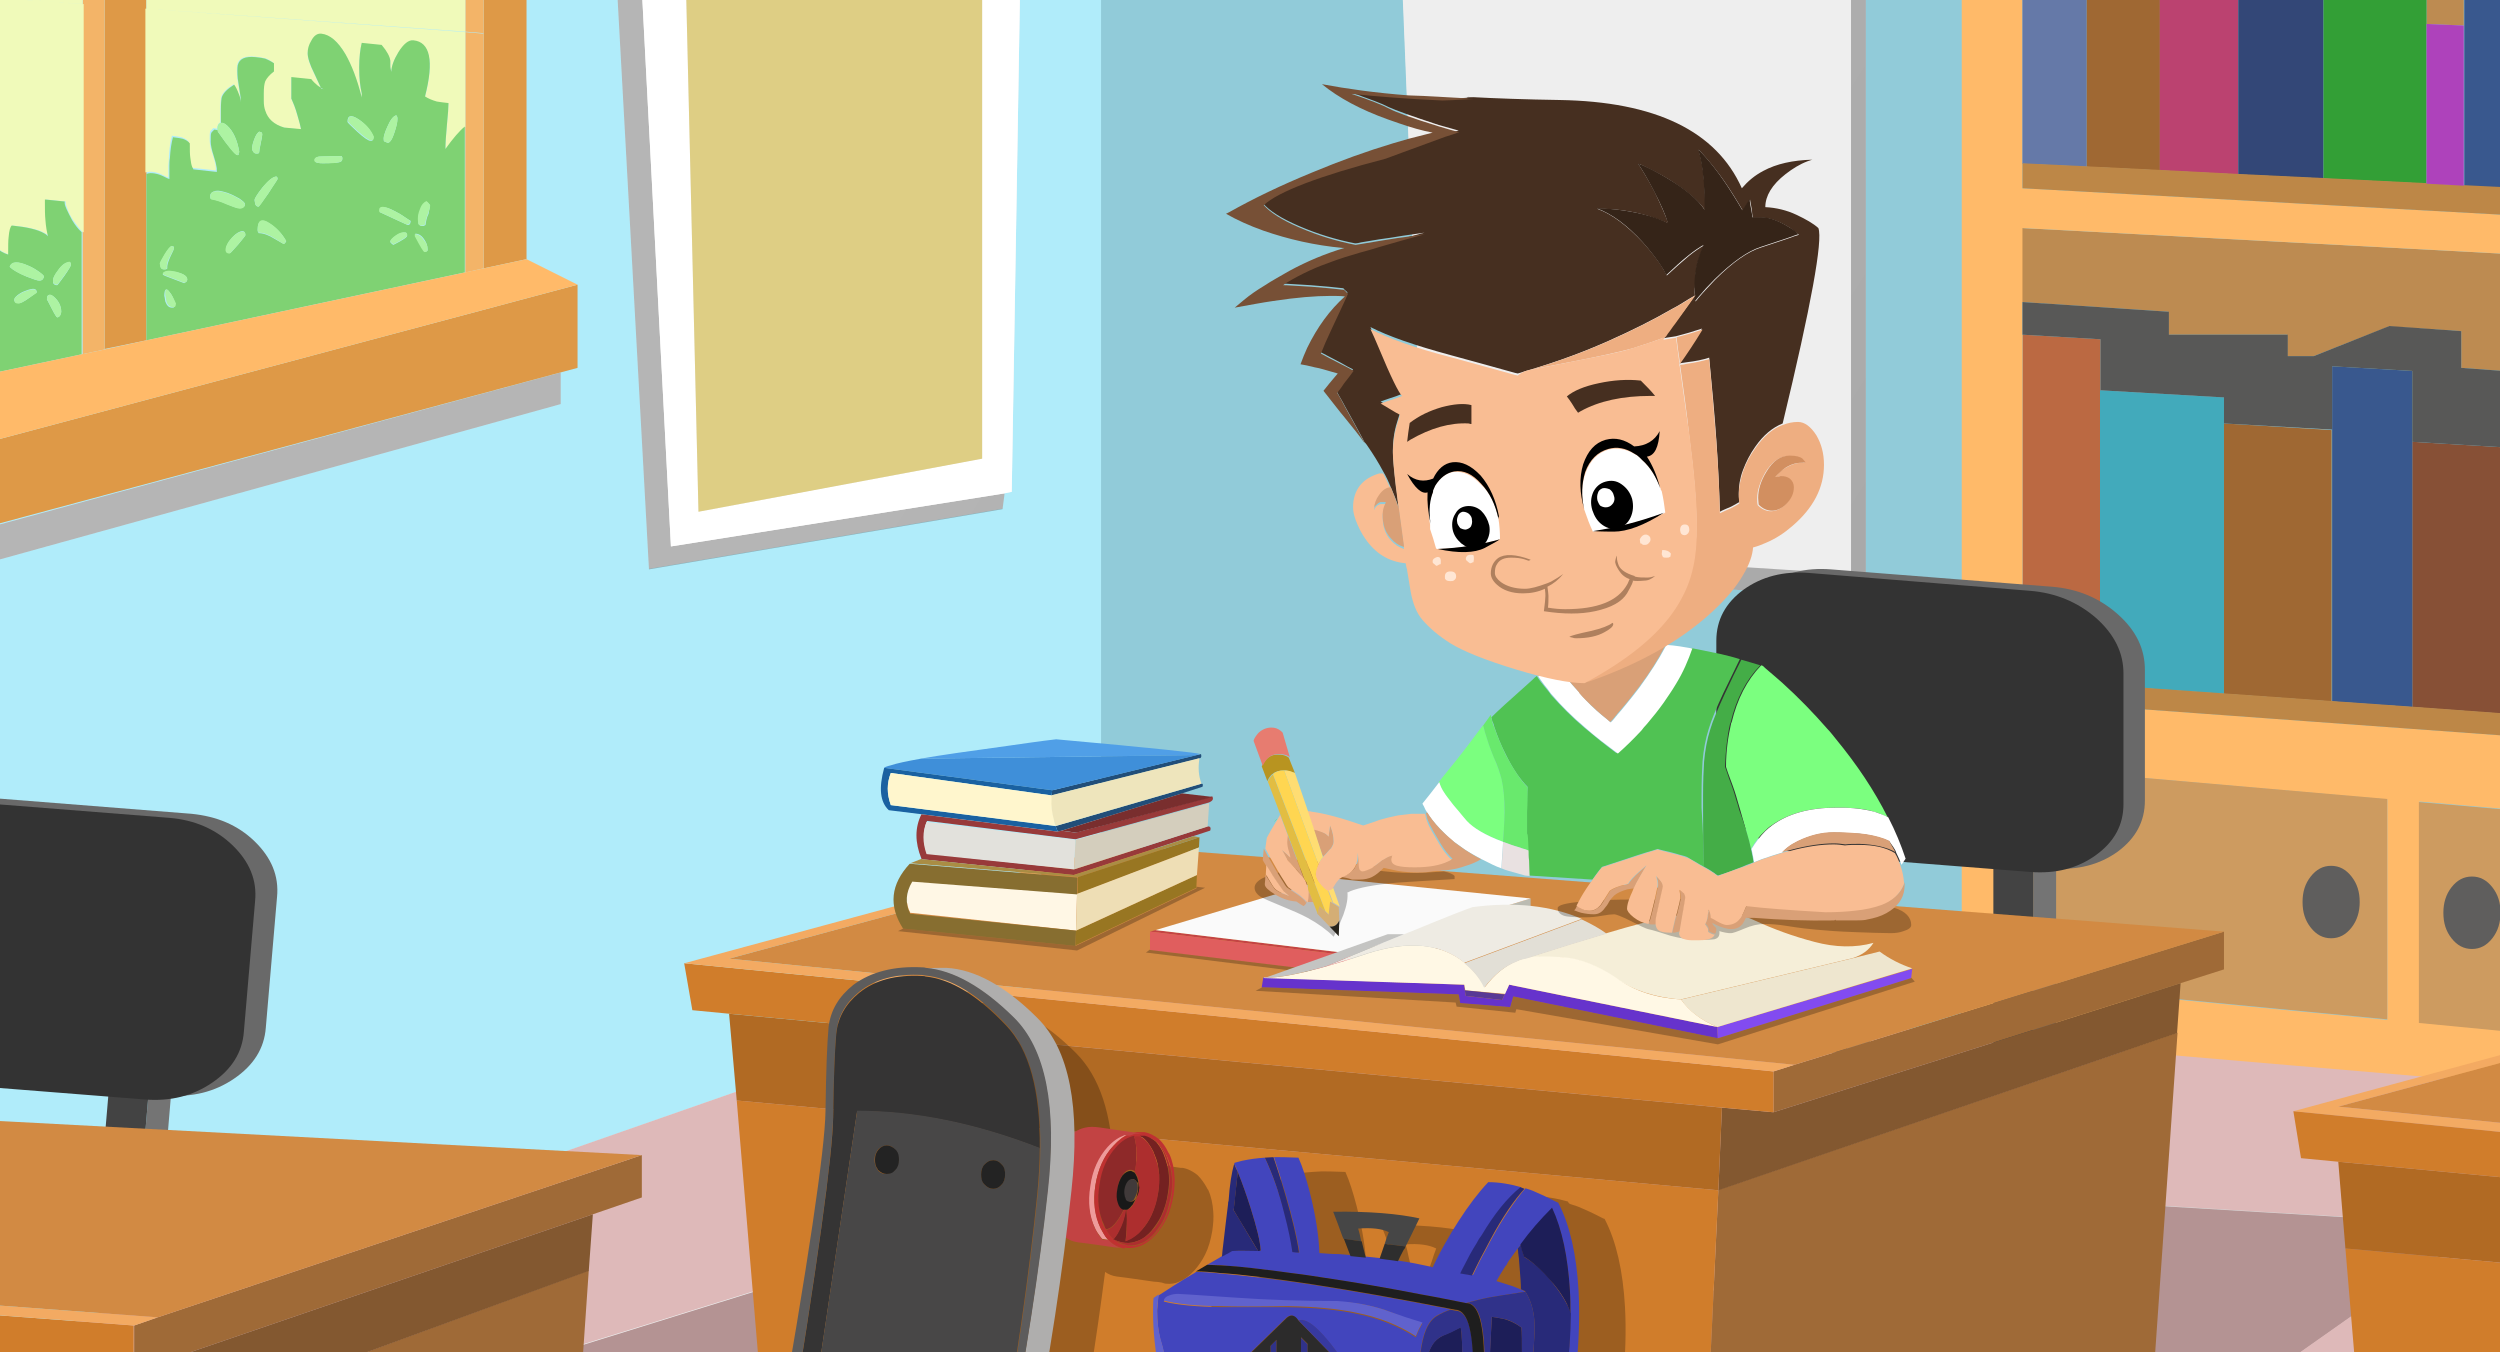 <svg enable-background="new 0 0 490 265" viewBox="0 0 490 265" xmlns="http://www.w3.org/2000/svg" xmlns:xlink="http://www.w3.org/1999/xlink"><rect x="0" y="0" width="490" height="265" fill="#808080" stroke="none"/><linearGradient id="a" gradientUnits="userSpaceOnUse" x1="513.245" x2="177.895" y1="305.369" y2="89.254"><stop offset="0" stop-color="#cdcdcd"/><stop offset="1" stop-color="#f1f1f1"/></linearGradient><clipPath id="b"><path d="m0 0h490v265h-490z"/></clipPath><g clip-rule="evenodd"><path d="m0 0h490v265h-490z" fill="url(#a)" fill-rule="evenodd"/><g clip-path="url(#b)"><g fill-rule="evenodd"><path d="m362.8-3.4v-2.9h-88.1l4.6 113.4 5.6.4.3 3.3 71.1 6.2c2.1.9 4.4 2 7.1 3.2 7.8 3.8 15 7.9 21.7 12.3 8.6 5.8 15.3 11.7 20.3 17.7 1.6 1.9 3 3.9 4.2 5.8 0-.2.1-.4.1-.6.9-4.1 1.3-7.2 1.3-9.2 0-5.5-.4-9.7-1.3-12.8-1.1-3.9-3.2-6.9-6.2-9.2-3.3-2.5-8-4.4-14.2-5.6-6.1-1.2-13.9-1.8-23.6-1.9v-120.1zm-147 192.4v-215.6h289.1v238.8z" fill="#91cbd9"/><path d="m-6 104.4v-131h221.8v215.6l-221.8 77.6v-110l1.6-.5-1.6-18.6c0-.1 0-.2 0-.3v-.4-25.5l115.9-32.1v-6.2zm131.9-104.5-4.9-1 6.2 112.6 69.3-11.8.4-3.1 1.4-.2 1.7-102.9-7.5.2-58.1 1.3-8.7.2z" fill="#b0ecfa"/><path d="m420.8 286.2-366.4-4 103-32 157.4 7.8c7.6-.3 12.2-.9 13.9-1.7 2.1-1.1 6.6-3.2 13.4-6.2 9.3-4.2 15.4-7 18.2-8.3 5.7-2.8 10.8-5.6 15.3-8.3l110.7 6.7z" fill="#b49393"/><path d="m420.8 286.2 65.4-46.1-110.7-6.7c-4.4 2.7-9.5 5.5-15.3 8.3-2.8 1.4-8.9 4.1-18.2 8.3-6.8 3.1-11.3 5.1-13.4 6.2-1.7.8-6.3 1.4-13.9 1.7l-157.4-7.8-103 32-60.4 4v-19.6l221.9-77.5 289.1 23.2v74z" fill="#deb9b9"/><path d="m362.8-3.4v115.9l-77.9-5-5.6-.4-4.5-113.4h88z" fill="#eee"/><path d="m284.9 107.5 77.9 5v-115.9h2.9v120.1c9.7.1 17.5.7 23.6 1.9 6.2 1.2 10.9 3.1 14.2 5.6 3 2.3 5 5.4 6.2 9.2.9 3.1 1.3 7.3 1.3 12.8 0 2-.4 5.1-1.3 9.2 0 .2-.1.4-.1.6-1.2-1.9-2.6-3.8-4.2-5.8-4.9-6-11.7-11.9-20.3-17.7-6.6-4.5-13.8-8.6-21.7-12.3-2.7-1.3-5-2.4-7.1-3.2l-71.1-6.2zm-159-107.6 5.6 107.2 65.4-10.4-.4 3.1-69.3 11.8-6.2-112.7zm-131.9 104.5 115.9-31.4v6.2l-115.9 32.1-7.3 2v-7z" fill-opacity=".251"/><path d="m196.9 96.7-65.4 10.4-5.6-107.2-.3-4.7 8.8-.2 2.5 105.3 55.6-10.4v-96.2l7.5-.2-1.7 102.9z" fill="#fff"/><path d="m134.4-5 58.1-1.3v96.2l-55.6 10.4z" fill="#dece84"/><path d="m28.7-43.1v44.8l-8.2-.6v-44.8zm0 109.8-8.2 1.7v-67.3l8.2.6v32.4zm66.1-60.2v-44.8l8.4.6v44.8zm8.4 44.3-8.4 1.8v-46.1l8.4.6zm-138.3 44.6 148.3-39.6v16.3l-148.3 39.9z" fill="#de9947"/><path d="m20.5-43.7v44.8l-4.3-.3v-44.8zm0 44.8v67.4l-4.3.9v-23.9-44.7zm74.3 5.4-3.6-.3v-44.8l3.6.3zm0 46.1-3.6.8v-28.6-18.5l3.6.3z" fill="#f3b468"/><path d="m91.1 6.2-62.4-4.5v-44.8l62.5 4.6v44.7zm-74.9-5.4-51.3-3.8v-44.8l51.3 3.7zm0 44.7c-.6-.6-1.2-1.4-1.9-2.4-.5-.8-.9-1.5-1.1-2.2-.3-.7-.4-1.2-.3-1.4l-3.9-.4c0 1.8 0 3.1.1 4 .1 1.4.3 2.5.5 3.2-.1-.2-.4-.4-.8-.6-1.2-.7-3.3-1.2-6.3-1.5-.3.3-.5 1.1-.6 2.2-.1.7-.1 1.9-.1 3.5-2-.6-3.4-2-4.2-4.2-.7-2-.9-3.8-.4-5.4-.4 0-.8-.1-1-.2-.4-.1-.7-.4-1-.8l-3.9-.4c-.3.7-.5 1.6-.6 2.8-.1.7-.1 1.6-.1 2.9-.6-.2-1.3-.4-2.3-.4-1.1 0-2.1.1-2.9.4-2.2.8-2.5 2.6-.7 5.2-3 .7-4.8-.5-5.6-3.6-.3-1.1-.4-2.5-.4-4.3 0-2 .1-3.4.1-4.3l-4.6-.5c-.5.4-1 1.1-1.5 2.3-.7 1.6-.9 2.9-.4 4.1-1.4-.1-2.5-.2-3.3-.2-1.3 0-2.4.1-3.3.4.1 1.1.4 2.4 1.1 3.9 1 2.3 1.5 3.6 1.6 3.8-1.2-.2-2.3-.3-3.3-.4v-53.9l51.3 3.7v44.7zm12.5-43.8 62.5 4.6v18.6c-1 .8-2.3 2.3-3.9 4.4 0-1.2.1-2.8.3-4.8.2-2.1.3-3.5.3-4.2-1-.1-1.8-.2-2.3-.3-1-.2-1.7-.6-2.3-1 1.8-7 1-10.7-2.3-11-.9-.1-1.8.7-2.9 2.3-1 1.5-1.4 2.8-1.4 3.9-.1-.4-.2-.8-.2-1.2 0-.6 0-1 0-1-.1-.8-.7-1.8-1.7-3.1l-3.9-.4c-.3 1.2-.5 2.8-.5 4.9s.2 3.8.5 5v.8c-.9-3.5-2-6.4-3.2-8.5-1.4-2.5-3-3.8-4.7-4-.8-.1-1.4.4-2 1.4-.4.9-.7 1.7-.7 2.4 0 .9.4 2.2 1.3 4 .7 1.5 1.1 2.4 1.3 2.8.3.1.5.2.7.3l-.6-.1s0-.1-.1-.2c-.2-.1-.4-.2-.6-.4-.6-.4-1-.8-1.3-1.3l-3.9-.4v4.2c.4.8.8 1.9 1.2 3.3.4 1.2.6 2.1.7 2.7l-3.4-.4c-2-.6-3.2-1.7-3.7-3.3-.2-.6-.3-1.2-.3-1.9s0-1.2 0-1.5c0-1.1.1-1.9.3-2.4.2-.6.8-1.3 1.7-1.9v-1.7c-.6-.4-1.2-.8-1.7-.9-.4-.1-1-.2-1.9-.3-2-.2-3.2.3-3.5 1.6-.1.6-.1 1.4 0 2.6.1.6.3 1.9.6 3.9v.8c0-.4-.2-1-.4-1.7-.3-.7-.6-1.3-.9-1.8-1.3.8-2.1 1.6-2.4 2.4-.1.4-.2 1.1-.2 2.3v2.8s0 0-.1 0c-.3.2-.5.6-.6 1.2l-.7-.1c-.4.4-.6.7-.6.7-.1.2-.1.7-.1 1.7 0 .7.2 1.6.6 2.8.3.9.5 1.7.6 2.4v.7l-4.6-.5c-.1-.1-.1-.2-.2-.4-.2-.4-.3-1.1-.4-1.9-.1-.6-.1-1.6-.1-2.8-.3-.4-.8-.7-1.4-.9-.4-.1-1-.2-1.9-.3-.3 1.1-.5 2.4-.6 4.1 0 .5 0 1-.1 1.7v2.4c-.1 0-.5-.2-1.1-.5s-1.2-.5-1.8-.6-1.2 0-1.6.1v-32.1z" fill="#f0faba"/><path d="m16.2 69.4-51.3 10.9v-29.3c1 .1 2.1.2 3.3.4-.1-.3-.6-1.5-1.6-3.8-.6-1.5-1-2.9-1.1-3.9.9-.3 2-.4 3.3-.4.8 0 1.9.1 3.3.2-.4-1.2-.3-2.5.4-4.1.5-1.2 1.1-2 1.5-2.3l4.6.5c0 .8 0 2.3-.1 4.3 0 1.8.2 3.2.4 4.3.7 3.1 2.6 4.3 5.6 3.6-1.7-2.7-1.5-4.4.7-5.2.8-.3 1.7-.4 2.9-.4 1 0 1.8.2 2.3.4 0-1.2 0-2.2.1-2.9.1-1.2.3-2.2.6-2.8l3.9.4c.3.4.6.7 1 .8.2.1.5.2 1 .2-.5 1.6-.3 3.4.4 5.4.8 2.2 2.3 3.6 4.2 4.2 0-1.7 0-2.8.1-3.5.1-1.2.3-1.9.6-2.2 3 .3 5.1.8 6.3 1.5.4.2.7.5.8.6-.2-.8-.4-1.8-.5-3.2-.1-.9-.1-2.2-.1-4l3.9.4c-.1.2 0 .7.3 1.4s.7 1.4 1.1 2.2c.6 1 1.2 1.8 1.9 2.4v23.9zm74.9-44.6v28.6l-62.4 13.3v-32.6c.5-.2 1-.2 1.6-.1s1.2.3 1.8.6 1 .5 1.1.5c0-.9 0-1.7 0-2.4s0-1.2.1-1.7c.1-1.7.3-3 .6-4.1.9.1 1.5.2 1.9.3.6.2 1.1.5 1.4.9 0 1.2 0 2.2.1 2.8.1.8.2 1.5.4 1.9.1.1.1.2.2.4l4.6.5c0-.2 0-.5 0-.7-.1-.7-.3-1.5-.6-2.4-.4-1.2-.6-2.2-.6-2.8 0-1 0-1.5.1-1.7 0-.1.2-.3.6-.7l.7.1v.3c2.2 3.1 3.5 4.6 3.8 4.6.2 0 .3 0 .3-.1l-.1-.1.2-.4c-.4-2.4-1.2-4.1-2.4-5.2-.5-.4-.9-.6-1.2-.5 0-.6 0-1.5 0-2.8 0-1.2.1-2 .2-2.3.3-.8 1.1-1.6 2.4-2.4.3.4.6 1 .9 1.8.3.7.4 1.3.4 1.7v-.8c-.3-1.9-.5-3.2-.6-3.9-.1-1.1-.1-2 0-2.6.3-1.3 1.5-1.8 3.5-1.6.9.1 1.6.2 1.9.3.5.2 1.1.5 1.7.9v1.6c-.9.7-1.4 1.3-1.7 1.9-.2.5-.3 1.3-.3 2.4v1.5c0 .7.1 1.4.3 1.9.5 1.6 1.7 2.7 3.7 3.3l3.3.3c-.1-.5-.3-1.4-.7-2.7-.4-1.5-.9-2.6-1.2-3.3v-4.2l3.9.4c.3.4.8.9 1.3 1.3.2.1.4.3.6.4 0 .1.1.1.1.2l.6.1c-.2 0-.4-.1-.7-.3-.2-.4-.6-1.3-1.3-2.8-.9-1.8-1.3-3.1-1.3-4 0-.8.2-1.6.7-2.4.5-1 1.2-1.5 2-1.4 1.7.2 3.2 1.5 4.7 4 1.2 2.1 2.3 4.9 3.2 8.5v-.8c-.3-1.3-.5-3-.5-5s.2-3.7.5-4.9l3.9.4c1.1 1.3 1.6 2.3 1.7 3.1v1c0 .4.1.8.2 1.2 0-1.1.5-2.4 1.4-3.9 1-1.6 2-2.4 2.9-2.3 3.3.3 4.1 4 2.3 11 .6.4 1.3.7 2.3 1 .6.1 1.3.2 2.3.3 0 .8-.1 2.2-.3 4.2-.2 2.1-.3 3.7-.3 4.8 1.5-2.1 2.8-3.6 3.8-4.4zm-7.3 24c0-.6-.2-1.2-.6-1.8-.5-.8-1.1-1.2-1.8-1.2v.4c1.1 2 1.7 3.1 1.9 3.1s.3 0 .4-.1l.1-.1c0 .2 0 .1 0-.3zm.5-8.5c0-.1-.1-.2-.2-.3-.2-.2-.3-.3-.4-.4-.6.2-1 .7-1.3 1.6-.3.6-.4 1.2-.4 1.8 0 .5 0 .8.1 1 .1.1.2.1.2.2.1 0 .2.1.4.1s.4 0 .5-.1l.2-.1c.1-.7.2-1.4.6-2.2.1-.8.3-1.3.3-1.6zm-6.4-17c0-.2 0-.4-.1-.5s-.1-.2-.1-.2c-.6.1-1.2.9-1.8 2.3-.5 1.1-.7 1.9-.7 2.2s0 .6.1.6l.7.3c.4 0 .9-.7 1.3-2 .4-1.2.6-2.1.6-2.7zm-7.6.1c-1.5-1-2.2-.8-2.2.5 0 .1.6.7 1.9 1.9s2.2 1.8 2.6 1.8c.2 0 .4 0 .4-.1l.1-.1.1-.5c-.5-1.4-1.5-2.5-2.9-3.5zm9.3 22.2c-.6-.1-1.3.1-2 .6s-1.1.9-1.1 1.2c0 0 0 .1.1.2.2.2.3.3.5.4 1.8-.9 2.7-1.5 2.7-1.8 0-.2 0-.3-.1-.4-.1-.2-.1-.2-.1-.2zm-.2-3c-.7-.5-1.4-.9-2-1.2-1.9-1-2.9-1-2.9-.1 0 .2 0 .3.1.4h.1c3.4 1.6 5.2 2.4 5.2 2.4.3 0 .4-.1.5-.3 0-.1.1-.3.1-.5-.2-.1-.5-.3-1.1-.7zm-12.3-11.5c0-.2 0-.3-.1-.4 0-.1 0-.1 0-.1-2.6 0-4.1.1-4.5.1-.5.1-.8.3-.8.7 0 0 0 .1.1.3.2.2.7.3 1.5.3 1.6 0 2.7-.1 3.2-.2.4-.1.6-.3.6-.7zm-11.5 16.7c.1 0 .2-.1.3-.2.1-.2.2-.3.2-.3-.8-1.5-1.9-2.6-3.3-3.5-1.5-1-2.3-.5-2.3 1.2 0 .2 0 .4.1.5s.1.2.1.2c.9 0 2 .4 3.1 1.1 1.1.6 1.7 1 1.8 1zm-7.5-1.7c0-.5-.2-.8-.6-.8-.3 0-.8.2-1.3.6s-.9.9-1.3 1.4c-.4.6-.6 1.2-.6 1.6 0 .2 0 .3.1.4.1.2.3.3.7.3.1 0 .6-.6 1.6-1.7.9-1.1 1.4-1.7 1.4-1.8zm-6.9-7.6c0 .2 0 .3.1.4 0 .1.1.1.1.1.7.1 1.7.4 3.1 1 1.3.6 2.1.8 2.5.8s.6-.1.8-.3c.2-.1.2-.3.2-.5 0-.3-.4-.6-1.1-1.1-.7-.4-1.5-.8-2.3-1.1-1-.3-1.7-.5-2.3-.4-.8.2-1.1.5-1.1 1.1zm13.2-3.4c0-.2 0-.3-.1-.4 0 0-.1-.1-.1-.1-.7 0-1.6.8-2.8 2.2-1 1.3-1.5 2.1-1.5 2.4 0 0 0 .3.1.7s.3.6.7.6c0 0 .7-.9 1.9-2.6 1.1-1.8 1.8-2.7 1.8-2.8zm-3.2-9.2c-.2 0-.3-.1-.4-.1-.3.2-.7.7-1 1.6-.3.8-.4 1.4-.4 1.8 0 .1.1.3.2.5.2.3.4.4.7.4.2 0 .4 0 .4-.1l.1-.1c0-.3.1-.9.3-1.8s.3-1.5.3-1.7c0-.3-.1-.4-.2-.5zm-17.1 22.8c0-.2 0-.3-.1-.4-.1 0-.3 0-.3-.1-.3.1-.8.7-1.4 1.7s-.9 1.5-.9 1.8c0 0 0 .2.1.6s.3.5.7.5c.2 0 .4 0 .5-.1s.1-.1.1-.1c-.1-.6.2-1.4.6-2.3.5-1 .7-1.5.7-1.6zm-20.2 3.2c0-.2 0-.3-.1-.4s-.1-.1-.1-.1c-.8 0-1.6.5-2.3 1.6-.7.9-1 1.5-1 1.9v.5c.1.3.3.5.8.5.1 0 .5-.6 1.4-1.8.9-1.3 1.3-2 1.3-2.2zm-8.3.2c-2.1-.9-3.3-.9-3.7.2.6.6 1.7 1.2 3.3 1.9 1.3.5 2.1.8 2.5.8.3 0 .6-.1.7-.3s.2-.3.2-.5-.3-.4-.9-.9c-.7-.5-1.4-.9-2.1-1.2zm27.6 5.1c-.6-.8-1-.6-1 .8 0 0 .1.3.2 1.1.3.8.7 1.2 1.3 1.2.2 0 .4 0 .4-.1l.1-.1.1-.5c-.2-1-.6-1.8-1.1-2.4zm3.2-1.9c.2-.1.3-.3.3-.5 0-.7-.8-1.2-2.4-1.5-.6-.1-1.2-.2-1.6-.1-.5.1-.8.3-.8.6 0 .1.7.4 2.1.9 1.3.5 2.1.8 2.1.8.1-.1.2-.1.3-.2zm-30.7 3.1 1.5-1.1c0-.8-.7-.9-2.2-.3-.6.2-1.1.5-1.5.8-.5.4-.7.7-.7.9s0 .3.1.4c.1.2.3.3.7.3.3.1 1-.2 2.1-1zm4.9-.2c-.4-.3-.7-.5-1-.4s-.4.3-.4.9c0 0 .3.5.9 1.7s1 1.8 1.1 1.8c.2 0 .4-.1.6-.4.1-.2.2-.5.2-.7 0-1.1-.5-2.1-1.4-2.9z" fill="#7fd273"/><path d="m42.6 25.3c0-.7.2-1.1.6-1.2h.1c.3-.1.7 0 1.2.5 1.2 1.1 2 2.8 2.4 5.2l-.2.4.1.1s-.1.1-.3.1c-.4 0-1.7-1.5-3.8-4.6-.1-.3-.1-.4-.1-.5zm41.7 15c0 .3-.1.8-.4 1.5-.3.8-.5 1.5-.6 2.2l-.2.1c-.1.1-.3.1-.5.1s-.3 0-.4-.1-.1-.1-.2-.2c0-.2-.1-.5-.1-1 0-.6.1-1.2.4-1.9.3-.9.8-1.4 1.3-1.6.1.1.2.2.4.4.2.3.3.4.3.5zm-.5 8.5c0 .3 0 .5-.1.4l-.1.1c-.1.1-.2.1-.4.1s-.8-1-1.9-3.1c0-.2 0-.4 0-.4.7 0 1.3.4 1.8 1.2.5.5.7 1.1.7 1.7zm-13.5-25.4c1.4.9 2.4 2 3 3.4l-.1.5-.1.1c-.1.1-.2.1-.4.1-.4 0-1.2-.6-2.6-1.8-1.3-1.2-1.9-1.8-1.9-1.9 0-1.2.7-1.3 2.1-.4zm7.6-.1c0 .7-.2 1.6-.6 2.7-.4 1.3-.9 2-1.3 2l-.7-.3c0-.1-.1-.3-.1-.6s.2-1.1.7-2.2c.6-1.4 1.2-2.2 1.8-2.3 0 0 0 .1.1.2 0 .1.1.3.1.5zm-26.7 2.6c.1.1.2.2.2.4s-.1.8-.3 1.7c-.2 1-.3 1.6-.3 1.8l-.1.2c-.1.1-.2.1-.4.1-.3 0-.5-.1-.7-.4-.1-.2-.2-.3-.2-.5 0-.4.1-1 .4-1.8.3-.9.7-1.4 1-1.6.2.1.3.1.4.1zm3.2 9.2c0 .1-.6 1-1.8 2.8s-1.8 2.6-1.9 2.6c-.3 0-.6-.2-.7-.6 0-.4-.1-.7-.1-.7 0-.3.5-1.1 1.5-2.4 1.1-1.4 2.1-2.2 2.8-2.2 0 0 0 .1.1.1 0 .1.1.2.1.4zm-13.2 3.4c0-.6.4-1 1.1-1 .6-.1 1.4.1 2.3.4s1.6.7 2.3 1.1 1.1.8 1.1 1.1c0 .2-.1.4-.2.5-.2.2-.5.3-.8.3-.4 0-1.2-.3-2.5-.8-1.3-.6-2.4-.9-3.1-1 0 0 0-.1-.1-.1-.1-.1-.1-.3-.1-.5zm6.9 7.6c0 .1-.5.7-1.5 1.9-1 1.1-1.5 1.7-1.6 1.7-.3 0-.6-.1-.7-.3 0-.1-.1-.2-.1-.4 0-.5.2-1 .6-1.6s.8-1 1.3-1.4 1-.6 1.3-.6c.5-.1.7.2.7.7zm7.5 1.7c-.1 0-.7-.4-1.8-1.1s-2.1-1.1-3.1-1.1c0 0 0-.1-.1-.2s-.1-.2-.1-.5c0-1.8.8-2.2 2.3-1.2 1.3.8 2.4 2 3.3 3.5 0 0-.1.1-.2.3 0 .2-.1.3-.3.3zm11.5-16.7c0 .4-.2.6-.7.7-.5.2-1.5.2-3.2.2-.7 0-1.2-.1-1.5-.3-.1-.2-.1-.3-.1-.3 0-.4.3-.6.8-.7.4-.1 1.9-.1 4.5-.1 0 0 0 .1.1.1.1.1.1.2.1.4zm12.3 11.5c.6.4.9.6 1 .7-.1.2-.1.4-.1.5-.1.1-.3.2-.6.2 0 0-1.7-.8-5.2-2.4 0 0 0 0-.1 0 0 0-.1-.1-.1-.4 0-.9 1-.9 2.9.1.8.4 1.5.8 2.2 1.3zm.2 3s0 .1.1.1c.1.1.1.2.1.4 0 .3-.9.9-2.7 1.8-.1-.1-.3-.3-.5-.4-.1-.1-.1-.1-.1-.2 0-.3.4-.7 1.1-1.2s1.4-.7 2-.5zm-74 6.5c.8.3 1.5.8 2.1 1.2s.9.7.9.9-.1.3-.2.5c-.2.2-.4.3-.7.3s-1.2-.3-2.5-.8c-1.6-.6-2.7-1.3-3.3-1.9.3-1.1 1.6-1.2 3.7-.2zm8.3-.2c0 .2-.4.9-1.3 2.1s-1.3 1.8-1.4 1.8c-.4 0-.7-.2-.8-.5 0-.3 0-.5 0-.5 0-.3.3-1 1-1.9.8-1.1 1.6-1.6 2.3-1.6 0 0 0 .1.1.1.1.2.1.3.1.5zm20.2-3.2c0 .1-.3.6-.8 1.6-.5.9-.7 1.7-.6 2.3 0 0-.1 0-.1.1-.1.1-.3.1-.5.1-.3 0-.6-.2-.7-.5 0-.4-.1-.6-.1-.6 0-.2.3-.8.9-1.8s1.1-1.6 1.4-1.7c.1 0 .2.1.3.1.2.1.2.2.2.4zm2.3 6.6c-.1.1-.2.1-.3.1s-.8-.3-2.1-.8c-1.4-.5-2.1-.8-2.1-.9 0-.3.3-.5.8-.6.4-.1 1 0 1.6.1 1.6.4 2.4.9 2.4 1.5 0 .3-.1.5-.3.6zm-3.2 1.9c.5.6.9 1.4 1.3 2.3l-.1.5-.1.1c-.1.1-.2.1-.4.1-.6 0-1.1-.4-1.3-1.2-.1-.8-.2-1.1-.2-1.1-.1-1.3.2-1.5.8-.7zm-22.6 1c.9.8 1.4 1.8 1.4 2.9 0 .3-.1.5-.2.7s-.3.4-.6.4c-.1 0-.5-.6-1.1-1.8s-.9-1.8-.9-1.7c0-.5.1-.8.4-.9s.6 0 1 .4zm-4.9.2c-1 .7-1.7 1.1-2.1 1.1s-.6-.1-.7-.3c0-.1-.1-.2-.1-.4 0-.3.2-.6.7-.9.4-.3.9-.6 1.5-.8 1.5-.6 2.2-.5 2.2.3z" fill="#adf3a2"/><path d="m113.2 55.8-148.3 39.6v-15.1l51.3-10.9 4.3-.9 8.2-1.8 62.4-13.3 3.7-.8 8.4-1.8z" fill="#ffba69"/><path d="m519.2-16.1 42.1-.4v56.9l-10.9-.5v-41.2l-15.5-.7v-6.1l-12.6-.5v-7.4zm-43.6.3 34-.3v20l-10.3-.4v-5.6l-16.4-.7v7.8l-7.3-.3zm85.7 69.3v26.2h-22.4v-11.1l-10.6-.7-14.5 6.5-31.4-2.3v-7.2l-14.2-.9-14.7 5.8h-5.2v-4.2h-23.3v-4.5l-28.7-1.9v-14.5z" fill="#bd8b51"/><path d="m522.2-8.6v47l-12.6-.6v-33.9-20l9.6-.1 3 .1zm-110.5 85.1v57.8l-15.3-1.1v-67.6l15.3.9z" fill="#bb6942"/><path d="m534.9-2v41l-12.6-.6v-47l12.6.5zm-38.9 90v52.3l-23.2-1.7v-52z" fill="#875036"/><path d="m534.9 39v-41l15.6.7v41.2zm-99 44v53l-24.3-1.7v-57.8l24.3 1.4z" fill="#42aabb"/><path d="m396.4-15.1v47.1 4.9l165 9.1v7.5l-165-8.8v14.4 6.4 67.6 4.2l165 12v15.4l-87.2-7.6v43.3l87.2 8.4v9.6l-176.9-15.1v-218.3zm0 165.5v42.6l71.5 6.9v-43.2z" fill="#ffba69"/><path d="m409 32.7-12.6-.6v-47.2l12.6-.1z" fill="#6579a8"/><path d="m438.7-15.4v49.6l-15.5-.8v-48.7zm66.9 103.9v52.4l-9.7-.7v-52.2z" fill="#bb4270"/><path d="m455.4 35-16.7-.8v-49.6l16.7-.2z" fill="#334777"/><path d="m499.4 3.5v33.8l-16.4-.8v-31.5-7.8l16.4.7zm-26.6 83.1v52l-15.7-1.1v-53.3-12.4l15.7.9z" fill="#39588e"/><path d="m475.6-15.8v20.5 31.3l-20.2-1v-50.6zm38.6 104.9v52.5l-8.6-.6v-52.5z" fill="#339f36"/><path d="m423.2 33.4-14.2-.7v-47.9l14.3-.1v48.7zm12.7 102.6v-53l21.1 1.3v53.2z" fill="#9f6833"/><path d="m534.9 39 15.6.8 10.9.5v5.7l-165-9.1v-4.9l12.6.6 14.3.7 15.5.8 16.7.8 20.2 1 7.3.4 16.4.8 10.3.5 12.6.6zm-29.3 101.9 8.6.6 16.6 1.2 20.2 1.4 10.3.7v4.5l-165-12v-4.2l15.3 1.1 24.3 1.7 21.1 1.5 15.7 1.1 23.2 1.7z" fill="#bd8747"/><path d="m482.9 5v31.4l-7.3-.4v-31.3zm47.9 137.7v-49.4l20.2 1.2v8.4 41.1z" fill="#ae42bb"/><path d="m411.7 76.5v-10l-15.3-.9v-6.4l28.7 1.9v4.5h23.3v4.2h5.1l14.8-5.9 14.1 1v7.2l31.4 2.3 14.6-6.5 10.5.7v11.1h22.4v24l-10.2-.7v-8.4l-20.3-1.3v-12.5l-16.6-1v9.3l-8.6-.6-9.6-.5-23.2-1.4v-13.9l-15.7-.9v12.4l-21.2-1.2v-5.1z" fill="#585857"/><path d="m561.3 164.8v44.1l-87.2-8.4v-43.3zm-164.9-14.4 71.5 6.2v43.2l-71.5-6.9z" fill="#cd9b60"/><path d="m452.9 171.8c1.1-1.4 2.4-2.1 4-2.1s2.9.7 4 2.1 1.6 3 1.6 5c0 1.9-.5 3.6-1.6 5s-2.4 2.1-4 2.1-2.9-.7-4-2.1-1.6-3-1.6-5 .5-3.6 1.6-5z" fill="#5f5e5d"/><path d="m488.5 173.9c1.1 1.4 1.6 3 1.6 5 0 1.9-.5 3.6-1.6 5s-2.4 2.1-4 2.1-2.9-.7-4-2.1-1.6-3-1.6-5c0-1.9.5-3.6 1.6-5s2.4-2.1 4-2.1 2.9.7 4 2.1z" fill="#5f5e5d"/><path d="m362 206.5v-47.2l4.5.4v47.1z" fill="#747474"/><path d="m362 159.3v47.2l-7.8-.6v-47.2z" fill="#434343"/><path d="m398.5 208.9v-47.2l4.5.4v47.1z" fill="#747474"/><path d="m398.5 161.7v47.2l-7.8-.7v-47.1z" fill="#434343"/><path d="m402.2 115c5 .4 9.3 2.2 12.9 5.4s5.3 6.8 5.3 10.9v25.6c0 4.1-1.8 7.4-5.3 10-3.6 2.6-7.9 3.7-12.9 3.3l-43.3-3.4c-5-.4-9.3-2.2-12.9-5.4s-5.4-6.8-5.4-10.9v-25.6c0-4.1 1.8-7.4 5.4-10s7.9-3.7 12.9-3.3z" fill="#696969"/><path d="m397.9 115.8c5 .4 9.3 2.2 12.9 5.3 3.6 3.2 5.4 6.8 5.4 10.9v25.6c0 4.1-1.8 7.4-5.4 10s-7.9 3.7-12.9 3.3l-43.3-3.4c-5-.4-9.3-2.2-12.9-5.4s-5.3-6.8-5.3-10.9v-25.6c0-4.1 1.8-7.4 5.3-10 3.6-2.6 7.9-3.7 12.9-3.3z" fill="#333"/><path d="m351.7 208.7 84.2-26.1v7.4l-8.5 2.7-79.8 25.3v-8zm-17.5 79.6 2.6-55.1 90-30.8-6 85.8h-86.6z" fill="#9f6a37"/><path d="m426.7 202.5-89.9 30.8.7-16.2 10.1.9 79.8-25.3z" fill="#835830"/><path d="m336.8 233.3-2.6 55.1h-183.7l-6.1-72.7zm-202.7-44.5 213.5 21.2v8l-10-.9-194.6-18.4-7.3-.7z" fill="#d07d2b"/><path d="m347.6 210-213.5-21.2 84.9-23 4.4.3-80.5 21.8 208.8 20.8z" fill="#f3aa62"/><path d="m142.9 198.7 194.6 18.4-.7 16.2-192.4-17.6z" fill="#b16a23"/><path d="m435.9 182.6-84.2 26.1-208.8-20.8 80.5-21.8z" fill="#d28a43"/><path d="m226.5 182.3 38.2 4.6-1.1.3-38.2-4.6z" fill="#c44444"/><path d="m263.6 187.2v3.6l-38.2-4.6v-.1-3.5z" fill="#e05e5e"/><path d="m225.4 186.1v.1l38.2 4.6 1.1-.3 34.9-10.2 1 .5-36.5 10.8-39.5-4.9z" fill-opacity=".251"/><path d="m264.7 186.9v3.6l-1.1.3v-3.6z" fill="#f58989"/><path d="m264.7 186.9 35.3-10.8v4.1l-.4.1-34.9 10.2z" fill="#bbbbb2"/><path d="m226.5 182.3 34.1-10.2 39.4 4-35.3 10.8z" fill="#fafafa"/><path d="m363.1 187.8-33.7 8.1c-5-.4-9.3-1.8-12.9-4.2-3.6-2.5-7.1-3.8-10.5-4s-5.7-.2-6.9.1c6.2-2 11.4-3.6 15.8-4.9 5-1.5 8.8-2.5 11.5-3 4.9-1 8.3-1.5 10.1-1.6 1.8 0 4.3.7 7.4 2.1 3.7 1.7 7.5 3.1 11.7 4.2 4.1 1.1 8 1.2 11.6.2-.9 1.4-2.2 2.4-4.1 3z" fill="#f5eed8"/><path d="m336.7 203.5-40.1-8.2-.6 2.1-9.8-.8-.3-1.7-38.5-1.4h-.1l.3-1.9 39.4 1.4.1 1.1.2 1.1 7.1.8.5-1.1.9-1.9 40.8 8.3z" fill="#63c"/><path d="m336.6 201.3 38.2-11.4-.2 1.7v.1l-37.9 11.8z" fill="#824bf0"/><path d="m247.4 193.5 38.5 1.4.3 1.7 9.8.8.6-2.1 40.1 8.2 37.9-11.8v-.1l.7.8-38.6 12.3-39.5-6.9-.2.7-11.5-1.2-.2-.8-39.2-2.3z" fill-opacity=".251"/><path d="m336.6 201.3c-3.3-1.4-5.7-3.2-7.1-5.4l33.7-8.1 5.2-1.3c1.9 1.4 4 2.5 6.4 3.3z" fill="#eee6cf"/><path d="m329.5 195.9c1.5 2.2 3.8 4 7.1 5.4l-40.8-8.3-.8 1.8-7.8-.7-.2-1.1-39.3-1.3v-.1h.5c2.2.1 6.1-.6 11.8-2.2 2.4-.7 5.1-1.5 8-2.5 8.1-2.6 14.4-2 19.1 1.8 1.5 1.2 2.8 2.8 4 4.7 1.9-2.5 4-4.2 6.3-5.1.6-.3 1.2-.4 1.9-.6 1.2-.3 3.5-.3 6.9-.1s6.9 1.6 10.5 4c3.5 2.6 7.8 4 12.8 4.3z" fill="#fff8e5"/><path d="m310 180.1-23 8.6c-4.7-3.8-11-4.4-19.1-1.8-3 1-5.7 1.8-8 2.5 6.1-2.5 11.2-4.6 15.3-6.3.3-.1.6-.2.8-.3 8-3.3 12.2-4.9 12.6-5 8.2-1.1 15.4-.3 21.4 2.3z" fill="#eeebe3"/><path d="m287 188.8 23-8.6c1.7.8 3.4 1.7 4.9 2.8-4.4 1.3-9.6 2.9-15.8 4.9-.7.1-1.3.3-1.9.6-2.3.9-4.4 2.6-6.3 5.1-1-2.1-2.4-3.6-3.9-4.8z" fill="#e2dfd6"/><path d="m275.2 183.1c-4.2 1.7-9.3 3.8-15.3 6.3-5.7 1.6-9.6 2.3-11.8 2.2l23.9-8.5z" fill="#c4c4c2"/><path d="m287.1 194.1 7.8.8-.5 1.1-7.1-.8z" fill="#583995"/><path d="m371.2 177.9c2.3.7 3.4 1.9 3.4 3.4 0 .5-.5.9-1.5 1.2-.8.3-1.6.4-2.5.4-1.8 0-4.2-.1-7-.2-3.1-.1-5.7-.3-7.8-.5-1.2-.1-3-.3-5.5-.7-1.8-.3-3.3-.4-4.5-.4s-2.5.3-3.9.9-2.3.9-2.6.9-.6 0-1.1-.1-.9-.2-1.2-.3c.1.9-.2 1.4-1 1.6-.2 0-.7.1-1.6.1-.4 0-.9 0-1.4 0-1.9 0-3.8-.3-5.6-.8-1.9-.6-3.4-1.1-4.4-1.3-.4-.1-1.5-.6-3.4-1.6-1.8-.9-2.9-1.3-3.2-1.3-.5 0-1.4.1-2.5.3s-2.1.3-3.2.3c-1.9 0-3.1-.1-3.7-.2-1.1-.2-1.7-.8-1.7-1.6 0-.6 1.6-1 4.8-1.3 2.8-.3 6.4-.4 10.9-.4 1.5 0 4.9 0 10.2-.1h2.8c6.8-.1 12.3-.2 16.3-.2 7.2 0 12.8.2 16.8.6 1 .5 2.4.9 4.1 1.3zm-125.3-3.9c0-1.4 2.1-2.5 6.2-3.3 3-.6 5.9-.8 8.7-.8 1.4 0 2.7 0 4 .1 1.6.1 3.1.3 4.5.5 2.5.4 5.1.6 7.6.6.4 0 1.4 0 3-.1 1.2-.1 2.3-.1 3.1-.2 1.1.2 1.9.6 2.1.9v.6c-4.8.3-8.6.5-11.3.7-4.5.4-7.5 1-9.2 1.7-.2.1-.3.2-.5.2.1 1.1-.1 2.5-.8 4.4-.4 1-1 2.5-1.9 4.3-1.4-1.4-3.1-2.6-5.1-3.7-1.3-.7-2.9-1.4-5.1-2.3-2-.8-3.3-1.4-3.9-1.7-.9-.5-1.4-1.2-1.4-1.9z" fill-opacity=".251"/><path d="m334 169.9c-.6-.3-1.2-.7-1.9-1.1-.4-.2-.8-.4-1.2-.7-.3-.2-.9-.4-1.8-.6-.9-.3-2.1-.6-3.5-.9-.2-.1-.4-.1-.7-.2-1 .3-3.1.9-6 1.9-2.1.7-3.7 1.2-4.9 1.6-.7.8-1.3 1.7-1.9 2.5l-12.5-.8c0-.9-.1-1.9-.1-3 0-.7 0-1.4-.1-2-.1-2.1-.1-3.2-.1-3.3s0-.2 0-.4c0-1 0-2 0-3 0-.3 0-.6 0-.9 0-1.6 0-3.2.1-4.8-1.3-1.3-2.8-3.3-4.2-6.2-1-1.9-1.7-3.7-2.3-5.5-.1-.4-.2-.8-.4-1.1-.1-.3-.1-.6-.2-.8 1.2-1.2 3.5-3.3 7-6.4.3-.3.7-.6 1-.9s.6-.6.9-.8c.5.8 1.1 1.6 1.8 2.4.3.4.7.8 1 1.3 1.8 2 3.9 4.2 6.5 6.4 1.9 1.6 4 3.3 6.3 5 1.6-1.4 3.1-2.9 4.6-4.5.4-.4.8-.9 1.1-1.3 1.2-1.4 2.3-2.8 3.3-4.2.8-1.2 1.6-2.3 2.3-3.5 1.4-2.4 2.5-4.8 3.3-7.1 2 .4 4 .8 5.9 1.2 1.3.3 2.5.6 3.7 1-1 2-2 4.2-3.2 6.6-1.4 3-2.4 5.4-2.9 7.1-.6 1.9-1 4-1.2 6.3-.1 1.5-.2 3.8-.2 6.8v2.3c.3 4.5.4 8.3.5 11.6z" fill="#50c253"/><path d="m370 160.2c-1-.5-1.9-.9-2.7-1.1-1.5-.5-3.5-.7-5.7-.8-.6 0-1.2 0-1.8 0-5.2 0-9.4 1.2-12.6 3.5-.5.3-.9.7-1.3 1.1-1.1 1-2 2.2-2.7 3.5-.5-2-1.2-4.5-2.1-7.6-.2-.6-.3-1.1-.5-1.7-.2-.7-.4-1.4-.6-2-.3-.9-.6-1.7-.9-2.5s-.6-1.6-.8-2.3c0-3 .4-5.9 1-8.5 0-.1 0-.1.1-.2 1.1-4.6 3-8.3 5.8-11.2.1 0 .2.1.3.1.6.6 2 1.7 3.9 3.4 3.2 2.9 6.1 5.9 8.8 9 .6.6 1.1 1.3 1.6 1.9 4.2 5.1 7.6 10.2 10.2 15.4zm-75.4 4.8c-3.5-1.3-5.9-2.7-7.2-4.1-.4-.4-.8-.9-1.1-1.3-.8-.9-1.4-1.6-1.9-2.3-.6-.8-1.1-1.4-1.4-1.9-.4-.7-.7-1.4-1-2.1.4-.5.7-.9 1.1-1.4 1.5-1.8 2.9-3.6 4.3-5.4 1.1-1.5 2.2-2.9 3.3-4.4.1.5.3 1 .4 1.5.4 1.3.9 3 1.7 4.8.7 1.7 1.2 3.1 1.5 4.2.4 1.7.6 3.9.6 6.4v.2c.1 1-.1 2.9-.3 5.8z" fill="#7bff7f"/><path d="m343.2 166.4c.2 1 .4 1.8.5 2.6-.7.3-1.4.5-2 .8-2 .8-3.6 1.4-5 1.8-.2-.1-.5-.3-.7-.5-.6-.4-1.2-.8-2-1.2-.2-3.3-.2-7.2-.2-11.5 0-.8 0-1.6 0-2.3 0-3 .1-5.2.2-6.8.2-2.3.6-4.4 1.2-6.3.5-1.7 1.5-4.1 2.9-7.1 1.1-2.4 2.2-4.6 3.2-6.6 1.3.4 2.5.7 3.7 1.1-2.8 2.9-4.7 6.6-5.8 11.2 0 .1 0 .1-.1.2-.6 2.6-.9 5.5-1 8.5.3.7.5 1.5.8 2.3s.6 1.6.9 2.5c.2.6.4 1.3.6 2 .2.5.3 1.1.5 1.7 1.1 3 1.9 5.6 2.3 7.6z" fill="#44ad47"/><path d="m349.3 167.1c-1.3.4-2.6.8-4 1.3-.5.2-1 .4-1.5.6-.1-.7-.3-1.6-.5-2.6.8-1.3 1.7-2.5 2.7-3.5.4-.4.9-.8 1.3-1.1 3.1-2.3 7.3-3.5 12.6-3.5h1.8c2.3.1 4.2.4 5.7.8.8.3 1.8.6 2.7 1.1 1.4 2.7 2.5 5.4 3.4 8.1-.3.4-.5.8-.8 1.2-.3-.8-.7-1.7-1.1-2.5v-.1c-.3-.6-.7-1.2-1.3-2-1.2-.6-2.7-1-4.5-1.3-.6-.1-1.2-.2-1.8-.2-1.4-.1-2.9-.2-4.6-.2-2.4 0-4.7.6-7 1.7-.8.4-1.5.8-2.1 1.3-.4.3-.7.6-1 .9zm-54.7-2.1c0 .6-.1 1.3-.1 2-.1 1.2-.2 2.3-.2 3.2-1.2-.4-2.3-1-3.5-1.6-.2-.1-.4-.2-.6-.3-1.1-.6-2.2-1.2-3.1-1.8-.7-.5-1.4-1-2.1-1.5s-1.3-1.1-1.9-1.7c-1.2-1.2-2.2-2.3-3.1-3.6-.1-.2-.2-.3-.3-.5-.2-.3-.4-.6-.5-.9s-.3-.5-.4-.8c.9-1.1 2-2.5 3.3-4.2.2.7.5 1.4 1 2.1.3.5.8 1.1 1.4 1.9.5.7 1.2 1.4 1.9 2.3.3.4.7.8 1.1 1.3 1.3 1.4 3.6 2.8 7.1 4.1zm37.1-37.9c-.8 2.3-1.8 4.7-3.3 7.1-.7 1.2-1.5 2.3-2.3 3.5-1 1.4-2.1 2.8-3.3 4.2-.4.4-.8.9-1.1 1.3-1.5 1.6-3 3.1-4.6 4.5-2.4-1.8-4.5-3.4-6.3-5-2.6-2.2-4.8-4.4-6.5-6.4-.4-.4-.7-.9-1-1.3-.7-.8-1.2-1.6-1.8-2.4 1.2-1.1 2.3-2 3.3-2.9 1.2 1.9 2.7 3.9 4.8 6.1 0 .1.1.1.1.2.4.4.8.9 1.2 1.3 1.3 1.4 2.7 2.6 4.1 3.7.2.2.5.4.7.6.3-.3.6-.6.9-1 .1-.2.3-.3.4-.5 1-1.1 1.9-2.3 2.9-3.5.5-.6.9-1.2 1.4-1.8 2.1-2.9 3.8-5.5 5-7.8.1-.2.2-.4.3-.6 1.7.1 3.4.4 5.1.7z" fill="#fff"/><path d="m336.2 183c-.2 0-.5-.1-.7-.2s-.4-.2-.5-.3c0 0 0 0-.1 0 0-.1 0-.1 0-.2s0-.2 0-.2c0-.2-.1-.5-.3-.7-.1-.1-.2-.3-.3-.4.1-.2.2-.4.3-.7.1-.1.1-.3.1-.4 0-.2.1-.3.1-.5 0-.1 0-.1 0-.2.1-.4.1-.8.2-1.1 0 .1 0 .1.1.2.1.5.2 1 .3 1.4.3.2.6.4 1.1.6 1 .5 1.6.8 2 .8 1.1 0 1.9-.4 2.6-1.2.1-.2.3-.4.4-.6.2-.3.4-.8.7-1.5.1-.1.1-.3.2-.4 3.3.4 8.5.8 15.5 1.2 2.1 0 4.1-.1 5.7-.3 2.1-.2 3.9-.6 5.2-1.1 2.3-.9 3.8-2.2 4.4-4 0-.1.1-.2.1-.3v.3.3c0 2.1-.9 3.7-2.8 5-1 .7-2.2 1.2-3.5 1.5-.4.1-.9.2-1.4.3s-1.6.1-3.2.1c-.7 0-1.6 0-2.6 0 0-.1 0-.2-.1-.1s-.3.1-.3.1c-5.2.1-10.4-.1-15.6-.5h-1.6c-.3.6-.5 1-.6 1.1-.5.7-1.2 1.1-2.3 1.1-.8 0-1.8-.3-2.9-.8-.3-.2-.6-.3-.8-.4.1.3.3.6.6.8.2.2.2.3.2.5 0 .3-.1.6-.2.8zm-11.7-1.8c-.2 0-.3 0-.5 0-.3 0-.6 0-.8-.1.4-1.4.8-3 1.2-4.7.4-1.8.6-2.8.6-2.9 0-.4 0-.7-.1-1-.1-.2-.1-.5-.2-.8.3.3.6.7.9 1 .3.4.4.7.4 1.1 0 0-.2 1-.7 3.1s-.7 3.3-.7 3.5v.5c-.1.2-.1.3-.1.3zm3.3 1.6c.2-.9.4-1.7.6-2.6.2-.7.4-1.2.5-1.7v-.1c.3-1.1.5-1.9.5-2.4 0-.1 0-.2 0-.4s-.1-.5-.1-.9c0-.1 0-.2 0-.3.3.2.5.4.7.6.1.1.1.1.2.2.1.2.2.4.2.8l-1.1 6.5c-.3.1-.5.2-.7.2-.2.1-.4.1-.8.1zm-18.7-5.3c.3.3.7.6 1.1.7.4.2.9.3 1.5.3.8 0 1.4-.4 2.1-1.1.2-.3.8-1.2 1.8-2.8.4-.3.9-.5 1.3-.7.5-.2 1.2-.4 2-.6.1 0 .2-.1.3-.1.4-.6 1.1-1.4 2.1-2.3.5-.4 1-.9 1.5-1.3-1.1 1.7-1.9 3.2-2.5 4.5-.4.1-.9.1-1.3.2-1.1.3-2 .7-2.6 1.2-.3.3-.7.7-1 1.2-.3.6-.6 1-.8 1.2-.6.9-1.3 1.3-2.2 1.3-.8 0-1.6-.1-2.5-.3-.4-.1-.9-.3-1.4-.5.3-.1.4-.5.6-.9zm-46.1-5.6c.1-.1.3-.2.6-.3.5-.2.9-.4 1.2-.7 1-.8 1.5-2 1.5-3.7 0-.1 0-.2 0-.3.2.8.3 1.5.2 2.3 0 .5.1.9.2 1.1s.3.3.6.3c.2 0 .5-.1 1-.3.4-.2.7-.3 1-.5.1 0 .2-.2.5-.4s.7-.6 1.3-1c.1-.1.3-.2.4-.2.6-.4 1.2-.6 1.6-.7 0 .1 0 .2-.1.3-.1.3-.1.4-.1.5 0 .5.4.9 1.2 1.2.7.2 1.9.3 3.4.3 2.8 0 5-.4 6.6-1.2l.6-.3c-.7-.6-1.5-1.6-2.3-2.9-1.2-2-2-3.4-2.3-4.1-.2-.4-.4-.9-.5-1.5-.1-.2-.1-.3-.1-.5h.3c.1.2.2.3.3.5.8 1.2 1.8 2.4 3.1 3.6.6.6 1.3 1.1 1.9 1.7l2.1 1.5c1 .6 2 1.3 3.1 1.8-.8.5-1.9 1-3.3 1.4-.2.1-.4.1-.6.2-1.3.4-2.3.5-3.1.6-.4 0-.8 0-1.1.1-.9 0-1.6.1-2.2.2-.7.1-1.5.1-2.3.1-1.1 0-2.4-.1-3.7-.3-1-.2-1.9-.4-2.8-.6-.8.8-1.5 1.4-2.3 1.8-.6.3-1.5.5-2.5.5-.3 0-.5 0-.7 0-.3 0-.6 0-.7 0-.8-.3-1.4-.4-2-.5zm-6.6 2.4 1 2.5c-.1 0-.1 0-.2 0-.3 0-.5 0-.6 0s-.3 0-.4 0c0 0 0-.1-.1-.1v.1c-.1.3-.3.6-.6.8-.4-.2-.8-.5-1.4-.9-1.5-.1-2.9-.6-4.2-1.4s-2-1.4-2-2c.1-.7.1-1.3.1-1.9.1.2.3.5.5.8.6 1 1.1 1.7 1.3 2 .4.4 1 .7 1.8 1 .4.1.8.3 1 .4-.6-.5-1-.9-1.3-1.2-.6-.8-1.1-1.6-1.6-2.3-.1-.2-.3-.4-.4-.6-.4-.7-.9-1.3-1.2-1.9-.2-.3-.4-.7-.6-1 0-.5.1-.9.1-1.2 0-.4.1-.8.1-1.1.6 1.2 1.4 2.6 2.4 4.3.5.9 1 1.6 1.3 2.1.4.7.7 1.1.8 1.2s.9.6 2.2 1.5c.7.5 1.3 1 1.6 1.5.1-.4.2-1 .2-2 .2-.3.2-.5.2-.6zm70.1-48c-.1.2-.2.4-.3.6-1.2 2.3-2.8 4.9-5 7.8-.5.6-.9 1.2-1.4 1.8-.9 1.2-1.9 2.3-2.9 3.5-.1.2-.3.3-.4.5-.3.4-.6.7-.9 1-.2-.2-.5-.4-.7-.6-1.4-1.1-2.7-2.3-4.1-3.7-.4-.4-.8-.8-1.2-1.3-.1-.1-.1-.1-.1-.2-2-2.2-3.6-4.2-4.8-6.1 1.6-1.4 2.9-2.5 3.9-3.3 1.8-.1 4-.2 6.8-.3 2.5-.1 4.5-.2 6-.3.9.1 2 .2 3.4.3.4 0 .7.1 1.1.1.2.1.4.1.6.2zm45 40.7c-1.8-1-4.2-1.5-7-1.6-.1 0-.1 0-.2 0-1 0-1.8 0-2.6.1-.7-.1-1.5-.2-2.2-.2-2.4 0-5.2.4-8.6 1.3-.5.1-1 .3-1.6.4.3-.3.6-.6 1-.9.6-.5 1.3-.9 2.1-1.3 2.3-1.1 4.6-1.7 7-1.7 1.7 0 3.2.1 4.6.2.6.1 1.2.1 1.8.2 1.8.3 3.3.7 4.5 1.3.4.9.9 1.6 1.2 2.2zm-119.1-3.3 3.2 8.6c-.2-.2-.3-.5-.6-.8-.2-.3-.8-1-1.9-2.1-.5-.5-.8-.9-1-1.1-.1-.1-.1-.2-.2-.4-.4-.7-.6-1.2-.8-1.4h.1l.8.7c.4.3.6.6.7.7 0-.3-.1-.7-.3-1.3s-.3-1.2-.3-1.8c0-.4 0-.7.1-1.1.2.2.2.1.2 0zm.5 4.3c0 .1 0 .1 0 0zm4.5-5.5c.6.1 1.2.2 1.7.5.6.3 1 .6 1.3.9.1-.8.2-1.5.3-2.2.4 1.1.7 2.2.7 3.2 0 .4-.2.8-.5 1.3 0 0-.4.5-1.2 1.3-.1.1-.2.3-.4.4z" fill="#d9a077"/><path d="m329.2 182.5 1.1-6.5c0-.4-.1-.6-.2-.8 0-.1-.1-.1-.2-.2-.2-.2-.4-.4-.7-.6v.3c.1.4.1.7.1.9v.4c0 .5-.2 1.3-.5 2.4v.1c-.1.4-.3 1-.5 1.7-.2.9-.4 1.7-.6 2.6-.2 0-.3 0-.5 0-1.1 0-1.8-.2-2.2-.5-.1-.1-.2-.2-.3-.4s-.2-.5-.2-.8c0-.1 0-.1 0-.2s0-.3 0-.5c0-.3.2-1.4.7-3.5s.7-3.1.7-3.1c0-.4-.1-.7-.4-1.1s-.6-.7-.9-1c.1.3.1.6.2.8.1.3.1.6.1 1 0 .1-.2 1.1-.6 2.9-.4 1.7-.8 3.3-1.2 4.7-1.1-.2-2-.6-2.9-1.3s-1.3-1.3-1.3-1.7c0-.6.2-1.4.7-2.6.2-.4.4-.9.6-1.4.6-1.3 1.5-2.8 2.5-4.5-.5.4-1 .9-1.5 1.3-1 .9-1.7 1.6-2.1 2.3-.1 0-.2.1-.3.1-.8.2-1.5.4-2 .6s-.9.4-1.3.7c-1 1.6-1.6 2.5-1.8 2.8-.6.7-1.3 1.1-2.1 1.1-.6 0-1.1-.1-1.5-.3-.5-.2-.8-.4-1.1-.7.5-1 1.1-2.1 1.9-3.3.4-.6.8-1.2 1.2-1.7.6-.8 1.2-1.7 1.9-2.5 1.2-.4 2.8-.9 4.9-1.6 3-1 5-1.6 6-1.9.2.1.4.1.7.2 1.5.4 2.6.7 3.5.9l1.8.6c.4.2.8.4 1.2.7.7.4 1.3.8 1.9 1.1.8.4 1.5.9 2 1.2.2.2.5.3.7.5 1.3-.5 3-1.1 5-1.8.6-.2 1.3-.5 2-.8.5-.2 1-.4 1.5-.6 1.4-.5 2.8-.9 4-1.3.5-.2 1.1-.3 1.6-.4 3.3-.9 6.2-1.3 8.6-1.3.8 0 1.5.1 2.2.2.8-.1 1.6-.1 2.6-.1h.2c2.9 0 5.2.5 7 1.6.5.8.8 1.6 1.1 2.5.4 1.1.6 2.2.7 3.4 0 .1-.1.2-.1.3-.7 1.8-2.2 3.2-4.4 4-1.4.5-3.1.9-5.2 1.1-1.7.2-3.6.3-5.7.3-7-.4-12.2-.8-15.5-1.2-.1.1-.1.2-.2.4-.3.7-.5 1.2-.7 1.5-.1.2-.2.4-.4.6-.6.8-1.5 1.2-2.6 1.2-.4 0-1.1-.3-2-.8-.5-.3-.8-.5-1.1-.6 0-.5-.1-1-.3-1.4 0-.1 0-.1-.1-.2 0 .3-.1.6-.2 1.1v.2c0 .2-.1.3-.1.5 0 .1-.1.3-.1.4-.1.2-.2.5-.3.7.1.1.2.2.3.4.2.2.3.5.3.7v.2.2h.1c.1.1.3.2.5.3s.5.2.7.2c-.1.1-.1.2-.2.3-.5.6-1.6.8-3.1.8-1 0-1.8 0-2.2-.1-1-.2-1.5-.6-1.5-1.3zm-70.8-13.1c.2-.5.5-.9.9-1.4.1-.1.2-.3.4-.4.8-.9 1.1-1.3 1.2-1.3.3-.5.5-.9.5-1.3 0-1-.2-2.1-.7-3.2-.1.6-.2 1.3-.3 2.2-.2-.3-.6-.7-1.3-.9-.5-.2-1.1-.4-1.7-.5l-1.2-3.6c.3 0 .6 0 .9.1 2.4.3 5.8 1.2 10.1 2.7.8-.3 1.9-.6 3.2-1.1 1-.3 2.2-.6 3.7-.9h.1c.8-.1 1.6-.2 2.5-.3h2.6c0 .2.1.3.1.5.1.5.3 1 .5 1.5.3.7 1.1 2.1 2.3 4.1.8 1.3 1.6 2.3 2.3 2.9-.2.1-.4.2-.6.3-1.6.8-3.8 1.2-6.6 1.2-1.6 0-2.7-.1-3.4-.3-.8-.2-1.2-.6-1.2-1.2 0-.1 0-.2.1-.5 0-.1 0-.2.1-.3-.5.1-1 .3-1.6.7-.1.1-.2.1-.4.2-.5.4-1 .8-1.3 1s-.5.4-.5.4c-.2.2-.6.3-1 .5-.5.2-.8.3-1 .3-.3 0-.4-.1-.6-.3-.1-.2-.2-.6-.2-1.1 0-.8-.1-1.5-.2-2.3v.3c0 1.7-.5 2.9-1.5 3.7-.3.2-.7.5-1.2.7-.3.1-.5.2-.6.3s-.2.1-.2.1c-.2.2-.5.5-.9 1.1-.1.2-.2.3-.3.5s-.2.3-.3.4-.1.1-.2.2c-.2.2-.4.3-.6.3h-.1c-.3-.1-.8-.4-1.3-1.1 0 0 0-.1-.1-.1-.6-.8-1-1.5-1-2 0-.6.1-1.2.4-1.7.2-.3.2-.3.2-.4zm-10.2.2c.4.6.8 1.2 1.2 1.9.1.2.3.4.4.6.5.7 1 1.5 1.6 2.3.2.3.7.8 1.3 1.2-.2-.1-.6-.2-1-.4-.8-.3-1.4-.6-1.8-1-.3-.3-.7-1-1.3-2-.2-.3-.3-.6-.5-.8 0-.1 0-.1 0-.1 0-.6.1-1.2.1-1.7zm2.7-9.9 1.5 4v.2c0 .3-.1.7-.1 1.1 0 .6.1 1.2.3 1.8s.3 1 .3 1.3c-.1-.1-.4-.4-.7-.7l-.8-.7h-.1c.2.2.4.7.8 1.4.1.1.1.2.2.4.2.3.6.6 1 1.1 1 1.1 1.6 1.8 1.9 2.1.2.3.4.5.6.8l.7 1.9v.5c0 .9-.1 1.6-.2 2-.4-.4-.9-.9-1.6-1.5-1.4-.9-2.1-1.4-2.2-1.5s-.4-.5-.8-1.2c-.3-.5-.8-1.2-1.3-2.1-1-1.7-1.8-3.2-2.4-4.3.1-.7.2-1.4.3-2.1 1.1-2.1 2.1-3.5 2.6-4.5zm2 8.3c0 .1 0 .1 0 0z" fill="#f9bd93"/><path d="m255.7 172.4-3.2-8.6-1.5-4-2.5-6.6c.1-.2.2-.4.3-.6.2-.3.4-.6.7-.8l10.3 26.9-1.1-1-.4 1.5-.9-2.3-1-2.5c0-.4-.1-.7-.1-.9 0-.1-.1-.2-.1-.2 0-.3-.2-.5-.5-.9z" fill="#e2bd42"/><path d="m253.8 151.5c-.1 0-.2-.1-.3-.1-.6-.2-1.2-.4-1.8-.4h-.1c-.9 0-1.6.2-2.2.7-.3.2-.5.5-.7.8-.1.2-.2.4-.3.6l-1.1-2.9c.1-.3.3-.6.5-.9.7-1 1.6-1.4 2.6-1.4.8 0 1.4.1 1.9.4.1.1.2.1.3.2z" fill="#b89420"/><path d="m252.8 148.4c-.1-.1-.2-.1-.3-.2-.5-.3-1.2-.4-1.9-.4-1.1 0-2 .5-2.6 1.4-.2.3-.4.6-.5.9l-1.8-4.9c.1-.5.5-1 .9-1.5.7-.7 1.6-1.1 2.6-1.1.7 0 1.3.2 1.9.7l.3.3z" fill="#e77c70"/><path d="m299.6 166.7c-.4-.1-.8-.2-1.2-.4-.3-.1-.6-.2-.9-.3-1-.3-2-.6-2.9-1 .2-3 .3-4.9.3-5.7 0-.1 0-.2 0-.2 0-2.5-.2-4.6-.6-6.4-.3-1.1-.7-2.5-1.5-4.2-.8-1.9-1.3-3.5-1.7-4.8-.1-.5-.3-1-.4-1.5.5-.7 1-1.4 1.5-2.1 0 .2.1.4.1.6.1.3.1.5.2.8.1.4.2.7.4 1.1.6 1.8 1.4 3.6 2.3 5.5 1.5 2.8 2.9 4.9 4.2 6.2 0 1.6 0 3.2-.1 4.8v.9 3 .4c.2.1.2 1.2.3 3.3z" fill="#69e96d"/><path d="m262.6 177.7-1.3-.8-.9-2.4h.1c.2 0 .4-.1.6-.3l.2-.2zm-3.3-9.7c-.4.4-.6.9-.9 1.4l-6.7-18.4c.6 0 1.2.1 1.8.4.1 0 .2.1.3.1l2.5 7.3 1.2 3.6z" fill="#ffdd72"/><path d="m251.7 151 6.7 18.4c0 .1-.1.2-.1.3-.2.6-.4 1.1-.4 1.7 0 .5.3 1.2 1 2 0 0 0 .1.1.1.5.6 1 1 1.3 1.1l.9 2.4-.4-.3-.3 2.6-.7-.7-10.3-26.9c.6-.5 1.3-.7 2.2-.7-.1 0 0 0 0 0z" fill="#ffd651"/><path d="m262.5 180.4c-.4.9-1 1.3-1.9 1.2l-2.4-2.5.4-1.5 1.1 1 .7.7.3-2.6.4.3 1.3.8z" fill="#d4ae75"/><path d="m260.6 181.6c.9.1 1.5-.3 1.9-1.2l-.1 3.1z" fill="#27231c"/><path d="m294.3 170.2c.1-.9.1-2 .2-3.2.1-.7.1-1.4.1-2 .9.3 1.8.7 2.9 1 .3.1.6.2.9.3.4.1.8.2 1.2.4 0 .6 0 1.3.1 2 0 1.2.1 2.2.1 3l-.9-.1c-1.1-.3-2.2-.6-3.2-.9-.6-.2-1-.3-1.4-.5z" fill="#e9e1e1"/></g><path d="m249.8 161 .4-.4c.1 0 .1-.1.1-.1" style="fill:none;stroke:#0f0;stroke-width:.026;stroke-linecap:round;stroke-linejoin:round;stroke-miterlimit:3"/><path d="m332.2 57.9c-.9.5-1.8 1.1-2.8 1.7-.5.3-1 .6-1.6.9-3.8 2.2-8 4.3-12.5 6.3-4.7 2.1-9.8 4-15.5 5.7-.8.2-1.5.5-2.3.7-.2 0-.3-.1-.5-.1-5.1-1.4-9.3-2.6-12.7-3.5-7-1.9-12.2-3.7-15.7-5.5.5 1.1 1 2.3 1.6 3.6 2.4 5.8 3.9 9 4.6 9.5-.7.3-1.5.6-2.5.9-.6.2-1.2.4-1.7.6.5.3 1.1.6 1.7 1 .8.5 1.5.9 2.1 1.2-.4 1.3-.7 2.2-.8 2.6-.4 1.5-.6 3.1-.6 4.8 0 1.2.2 3.5.6 6.9 0 .3.1.5.1.7.1.9.2 1.7.3 2.4.1.6.1 1 .2 1.4-.4-1.4-1-2.8-1.6-4.2-.4-1-.9-2.1-1.5-3.1-.9-1.7-1.9-3.3-3-4.9-.2-.3-.4-.6-.7-.9-.1-.2-.2-.4-.3-.6-1.2-2.2-2.3-4.3-3.5-6.4-.5-1-1.1-1.9-1.6-2.9.3-.5.8-1.1 1.3-1.8.7-1 1.4-1.9 1.9-2.5-.6-.3-1.4-.7-2.4-1.3-1.7-.9-3.1-1.6-4-2.1.5-1.3 1.2-2.9 2.1-4.8 2.1-4.4 3.2-6.7 3.2-6.9-.3-.3-.6-.5-.8-.8-1.7-.2-3.8-.4-6.4-.6l-5-.3c-.1 0-.1.1-.1.1v-.1c-.1 0-.3 0-.4 0 .2-.2.5-.3.7-.5 3-1.8 6-3.1 8.8-4.1 1.6-.5 3.5-1.1 5.6-1.8 1.2-.4 2.5-.7 3.8-1.1 2.7-.8 5.6-1.6 8.9-2.5-1.3.2-2.7.4-4.2.6-1.6.3-3.2.5-4.6.7-1.3.2-2.5.4-3.6.6-.4.1-.8.2-1.2.2-3.6-.7-7.3-1.8-11-3.4-3.5-1.5-5.8-3-7-4.4 2.8-2.6 10.7-5.7 23.9-9.1.2-.1 4.1-1.5 11.7-4.3 1-.4 1.8-.7 2.7-.9-.9-.3-2.2-.6-3.9-1.1-5.2-1.7-8.5-2.9-9.8-3.5-1.3-.7-3.8-1.6-7.4-2.9 4.9.5 10.9 1 17.8 1.3.7 0 2.7-.1 6.2-.3-1.4 0-1.7 0-1-.1 5.5.3 11.4.5 17.8.6 18.9.3 30.8 6.1 35.8 17.3 1.2-1.4 2.5-2.5 4.2-3.4 2.6-1.4 5.8-2.1 9.6-2.2-.3.1-.6.2-.9.3-1.6.6-3 1.5-4.3 2.5-2.7 2.1-4 4.3-4 6.5 2.1.1 4.2.6 6.1 1.5s3.3 1.7 4.3 2.6c.9 2.4-1.4 15.1-7 38.3-2 .8-3.8 2.3-5.4 4.6-1 1.4-1.8 3-2.4 4.6s-.8 3.1-.8 4.4c0 .4 0 1 .1 1.8-.5.3-1 .6-1.6.9-.9.4-1.7.7-2.2 1-.1-3.8-.3-8.5-.7-14.1-.3-4.5-.8-9.9-1.4-16.1-1.2.4-2.7.7-4.4.9-.4.1-.9.1-1.3.2h-.1c0-.1.1-.1.1-.2 1.2-1.7 2.7-3.9 4.3-6.6-1.8.6-3.5 1.1-5.1 1.5-.2 0-.4.1-.6.1-.7.1-1.4.2-1.9.3.1-.2.2-.4.4-.6.1-.2.2-.3.4-.5.5-.7.9-1.3 1.4-1.9 1.4-1.7 2.7-3.5 4-5.4 0 .4.1.8.1 1.2.2-.2.4-.4.6-.7 1-1.2 2.2-2.4 3.3-3.6 3.4-3.4 6.4-5.5 9-6.3 3.6-1.2 5.8-1.9 6.5-2.2.4-.1.7-.2.9-.3-.5-.4-1.1-.8-1.7-1.3-2.4-1.5-4.5-2.2-6.2-2h-1.1c-.1-.4-.2-.8-.2-1.2-.1-.9-.3-1.7-.4-2.4 0 .1-.1.1-.1.2-.5.8-.9 1.4-1.3 2-.5-.9-1.2-2-2-3.3-2.2-3.5-4.5-6.4-6.7-8.7.2.7.4 1.5.6 2.4.5 2.6.7 5.5.7 8.8v.7c-1.3-1.9-3.7-3.9-7.2-6.1-1.6-1-3.3-1.8-4.9-2.6-.4-.2-.7-.3-1-.4.9 1.4 2 3.2 3.2 5.5 1.2 2.5 2.1 4.5 2.7 6.2-1-.5-2.3-.9-3.7-1.4-3.2-1-6.6-1.5-10.3-1.5 3 1.1 5.9 3.3 9 6.6 1.6 1.8 3 3.5 4.1 5.4.2.4.4.7.6 1.1 1.6-1.5 3.1-2.8 4.4-3.9 1-.8 2-1.5 2.9-2-.5 1.1-.9 2.2-1.2 3.2-.4 1.5-.6 3.2-.6 5-.1.3-.1.9 0 1.6zm-67.4 3.6c0-.1 0-.1 0 0 .1.1.1.1 0 0z" fill="#462f20" fill-rule="evenodd"/><path d="m332.2 57.9s.1-.1.1-.1c-.1 0-.1 0-.1.1-.1-.7-.1-1.3-.1-1.7 0-1.8.2-3.5.6-5 .3-1 .7-2.1 1.2-3.2-.9.5-1.9 1.2-2.9 2-1.4 1.1-2.8 2.4-4.4 3.9-.2-.3-.4-.7-.6-1.1-1.1-1.8-2.5-3.6-4.1-5.4-3-3.3-6-5.5-9-6.6 3.6.1 7.1.6 10.3 1.5 1.4.4 2.7.9 3.7 1.4-.5-1.7-1.4-3.7-2.7-6.2-1.2-2.3-2.3-4.2-3.2-5.5.3.1.6.3 1 .4 1.7.8 3.3 1.6 4.9 2.6 3.5 2.1 5.9 4.1 7.2 6.1 0-.3 0-.5 0-.7 0-3.3-.2-6.2-.7-8.8-.2-.9-.4-1.7-.6-2.4 2.3 2.3 4.5 5.2 6.7 8.7.8 1.3 1.5 2.4 2 3.3.4-.6.8-1.2 1.3-2 0-.1.1-.1.1-.2.1.7.2 1.5.4 2.4.1.4.1.8.2 1.2h1.1c1.7-.2 3.8.5 6.2 2 .7.4 1.2.8 1.7 1.3-.3.1-.6.2-.9.3-.7.3-2.9 1-6.5 2.2-2.5.8-5.5 2.9-9 6.3-1.2 1.2-2.3 2.4-3.3 3.6-.2.3-.4.5-.6.7 0-.3 0-.7 0-1.1z" fill="#352418" fill-rule="evenodd"/><path d="m329.3 71.5c.5 0 .9-.1 1.3-.2 1.7-.2 3.2-.6 4.4-.9.6 6.2 1 11.6 1.4 16.1.4 5.6.6 10.3.7 14.1.6-.3 1.3-.6 2.2-1 .6-.3 1.1-.6 1.6-.9-.1-.8-.1-1.4-.1-1.8 0-1.3.3-2.8.8-4.4.6-1.7 1.4-3.2 2.4-4.6 1.6-2.3 3.4-3.9 5.4-4.6 1-.4 2-.6 3-.6 1.3 0 2.5.9 3.6 2.6 1 1.7 1.5 3.6 1.5 5.8 0 4.5-2.1 8.5-6.2 12-1.6 1.4-3.3 2.5-5.2 3.3-.9.4-1.7.7-2.5.9-.1 1.5-.7 3.3-1.9 5.3-1.4 2.5-3.5 4.9-6.2 7.4-6.1 5.6-14.1 10.1-24.1 13.6-.3 0-.6 0-.9 0 8.4-4.5 14.4-9.4 17.8-14.6 1.7-2.6 2.8-5.3 3.5-8.3.5-2.2.7-4.8.7-8 0-4.4-.5-10.2-1.4-17.2-.5-4.9-1.2-9.6-1.8-14zm0-.2c-.3-1.8-.5-3.5-.7-5.2 1.6-.4 3.3-.9 5.1-1.5-1.7 2.8-3.2 5-4.4 6.7zm-2.8-5.3c-1.9.8-4.1 1.5-6.6 2.3-1.9.5-5.6 1.4-11.3 2.5-3.5.7-6.4 1.2-8.7 1.7 5.7-1.7 10.8-3.6 15.5-5.7 4.5-2 8.7-4.1 12.5-6.3.5-.3 1.1-.6 1.6-.9 1-.6 2-1.2 2.8-1.7 0 0 .1 0 .1-.1 0 0-.1.1-.1.1-1.3 1.8-2.6 3.7-4 5.6-.5.6-.9 1.3-1.4 1.9-.2.3-.3.5-.4.6zm26.6 24.7h.6c-.2-.3-.4-.6-.6-.7-.5-.4-1.3-.6-2.5-.6-1.8 0-3.3 1.1-4.6 3.2-1 1.8-1.6 3.5-1.6 5.1 0 .5 0 .9.1 1.3 0 0 .1.1.1.1.7.7 1.6 1.1 2.5 1.1s1.9-.4 2.8-1.3c1-1 1.5-2.1 1.5-3.3 0-.8-.3-1.3-.8-1.7-.4-.3-1.1-.5-1.8-.5-.1 0-.3 0-.5.1-.3 0-.4.1-.5.1v-.1c.1-.1.6-.5 1.5-1.4 1.4-.9 2.6-1.4 3.8-1.4z" fill="#eeae81" fill-rule="evenodd"/><path d="m353.1 90.7c-1.2 0-2.4.4-3.6 1.3-1 .9-1.5 1.4-1.5 1.4v.1c.1 0 .2 0 .5-.1.3 0 .4-.1.5-.1.8 0 1.4.2 1.8.5.5.4.8 1 .8 1.7 0 1.2-.5 2.3-1.5 3.3-.9.9-1.9 1.3-2.8 1.3s-1.8-.4-2.5-1.1c0 0-.1-.1-.1-.1 0-.4-.1-.8-.1-1.3 0-1.6.5-3.3 1.6-5.1 1.3-2.2 2.8-3.2 4.6-3.2 1.2 0 2 .2 2.5.6.1.1.3.4.6.7-.4.1-.6.1-.8.1z" fill="#d28f60" fill-rule="evenodd"/><path d="m287.9 19.3c-.7.1-.4.1 1 .1-3.5.2-5.5.3-6.2.3-6.9-.3-12.9-.8-17.8-1.3 3.6 1.2 6.1 2.2 7.4 2.9s4.6 1.9 9.8 3.5c1.7.5 3 .9 3.9 1.1-.8.3-1.7.6-2.7.9-7.6 2.8-11.5 4.2-11.7 4.3-13.1 3.4-21.1 6.5-23.9 9.1 1.2 1.4 3.5 2.9 7 4.4 3.7 1.6 7.4 2.7 11 3.4.4-.1.8-.1 1.2-.2 1.1-.2 2.3-.4 3.6-.6 1.4-.2 2.9-.5 4.6-.7 1.5-.2 2.9-.4 4.2-.6-3.3.9-6.2 1.7-8.9 2.5-1.3.4-2.6.8-3.8 1.1-2.1.6-4 1.2-5.6 1.8-2.9 1-5.8 2.3-8.8 4.1-.3.2-.5.3-.7.5h.4v.1c0-.1.1-.1.1-.1l5 .3c2.6.2 4.7.4 6.4.6.3.2.5.5.8.8-.1.2-1.1 2.5-3.2 6.9-.9 1.9-1.6 3.5-2.1 4.8.9.5 2.2 1.2 4 2.1 1 .5 1.8.9 2.4 1.3-.5.7-1.1 1.5-1.9 2.5-.5.8-1 1.4-1.3 1.8.6 1 1.1 1.9 1.6 2.9 1.2 2.1 2.3 4.2 3.5 6.4.1.2.2.4.3.6-1-1.4-2.4-3.2-4.3-5.5-.2-.2-.3-.4-.5-.6-1.2-1.5-2.3-2.9-3.3-4.2.7-.9 1.6-2 2.8-3.4-.8-.2-1.7-.5-2.8-.8-.6-.2-1.2-.3-1.7-.4-1.2-.3-2.1-.5-2.8-.6.4-1.1.8-2.1 1.3-3.2 2-4.1 4.4-7.4 7.4-10.1-.9-.1-1.8-.1-2.8-.1-3 0-6.7.3-11.3 1-2.1.3-4.7.8-7.5 1.3.6-.5 1.2-1 1.8-1.5 1.2-1 2.5-1.9 4-2.8 1.5-1 3.2-1.9 4.9-2.9 3.5-1.9 7.1-3.4 10.8-4.5h.1c-.1 0-.3 0-.4 0-5.5-.5-10.7-1.7-15.6-3.4-2.8-1-5.2-2.1-7.3-3.3.2-.1.4-.2.6-.3 4.8-2.7 10.2-5.3 16.3-7.8 5.5-2.3 10.8-4.2 15.8-5.7 1-.3 2.1-.6 3.1-.9 1.6-.4 3.2-.8 4.7-1.2-2.1-.4-4.2-1-6.5-1.8-.8-.3-1.5-.5-2.3-.8-5.3-1.9-9.6-4.2-12.9-6.9 4.8.9 10.4 1.7 17 2.2 3.9.1 7.7.4 11.8.6z" fill="#775036" fill-rule="evenodd"/><path d="m299.8 72.5c2.3-.4 5.2-1 8.7-1.7 5.7-1.1 9.5-1.9 11.3-2.5 2.5-.8 4.8-1.5 6.6-2.3-.1.2-.2.4-.4.6.5-.1 1.2-.2 1.9-.3.2 0 .4-.1.6-.1.2 1.7.5 3.4.7 5.2 0 .1-.1.1-.1.2h.1c.6 4.4 1.3 9.1 2 14.2.9 7 1.4 12.7 1.4 17.2 0 3.1-.2 5.8-.7 8-.6 3-1.8 5.7-3.5 8.3-3.4 5.2-9.3 10-17.8 14.6-3.1 0-7.5-.9-13.2-2.6-6.3-1.9-10.7-3.7-13.1-5.2s-4.2-3.1-5.5-4.6c-1.2-1.4-1.9-3.3-2.3-5.5-.3-1.7-.5-3.1-.7-4.2 0-.1 0-.3-.1-.4-.1-.4-.1-.7-.2-1-3.3-.3-5.9-1.9-7.9-4.8-.8-1.1-1.4-2.4-1.9-3.7-.4-1.1-.5-1.9-.5-2.5 0-1.7.5-3.2 1.4-4.3s2.1-1.8 3.7-2.3h.1.7c.5 1 1 2 1.5 3.1-.9 0-1.6.5-2.3 1.5-.6.8-.9 1.7-1 2.6.1-.2.2-.3.2-.4.3-.5.7-.7 1.1-.8h1v.1s-.1.3-.3.7c-.2.5-.3 1-.3 1.7 0 1.9.5 3.4 1.6 4.6.7.8 1.6 1.4 2.6 1.7l-1.2-8.9c-.1-.7-.2-1.5-.3-2.4 0-.2-.1-.5-.1-.7-.4-3.4-.6-5.7-.6-6.9 0-1.6.2-3.2.6-4.8.1-.4.4-1.3.8-2.6-.6-.3-1.3-.7-2.1-1.2-.6-.4-1.2-.7-1.7-1 .5-.2 1-.4 1.7-.6 1-.3 1.8-.6 2.5-.9-.6-.5-2.2-3.7-4.6-9.5-.6-1.4-1.1-2.6-1.6-3.6 3.5 1.8 8.7 3.7 15.7 5.5 3.4.9 7.6 2.1 12.7 3.5.2 0 .3.1.5.1.8-.7 1.5-.9 2.3-1.1zm-35-11c.1.1.1.1 0 0 0-.1 0-.1 0 0z" fill="#f9bd93" fill-rule="evenodd"/><path d="m272.6 95.5c.6 1.4 1.1 2.8 1.6 4.2-.1-.4-.1-.9-.2-1.4l1.2 8.9c-1.1-.3-1.9-.9-2.6-1.7-1.1-1.2-1.6-2.7-1.6-4.6 0-.6.1-1.2.3-1.7s.3-.7.3-.7c0-.1 0-.1 0-.1h-1c-.4.1-.7.4-1.1.8-.1.1-.1.2-.2.4.1-.9.4-1.8 1-2.6.7-1 1.5-1.5 2.3-1.5z" fill="#d9a077" fill-rule="evenodd"/><path d="m330.2 102.8c.6 0 .9.3.9 1.1 0 .2-.1.4-.2.6-.2.2-.4.4-.7.4-.4 0-.7-.2-.8-.5l-.1-.5c0-.7.3-1.1.9-1.1zm-4.3 6.4c0-.1 0-.2-.1-.3 0-.1-.1-.2-.1-.3l.1-.8c.8 0 1.3.2 1.7.7l-.1.6-.2.1c-.1.1-.3.1-.6.1s-.5 0-.6-.1zm-4.5-3.5c.4-.8.9-1 1.4-.9.5.2.7.5.7.9 0 .3-.1.5-.3.7-.2.3-.5.4-.8.4s-.4 0-.5-.1-.2-.2-.4-.2zm-32.5 3.8-.1.7c-.1 0-.2 0-.3.1-.2.1-.3.1-.4.1-.3-.2-.5-.4-.6-.5-.2-.1-.2-.3-.2-.4 0-.2.1-.4.3-.6.3-.2.7-.2 1.2-.1 0 .1 0 .2.1.4-.1.2 0 .3 0 .3zm-6.9 1.2c-.2.1-.3.2-.5.2-.4-.4-.6-.5-.6-.5-.1-.1-.1-.2-.1-.4 0-.4.3-.6.8-.8.5-.1.8.1.8.8 0 .4 0 .6-.1.6s-.2 0-.3.1zm1.2 2.3c0-.7.4-1 1.1-1s1.1.3 1.1 1c0 .4-.2.6-.5.8-.2.1-.4.1-.6.1-.5 0-.9-.1-1-.4-.1 0-.1-.2-.1-.5z" fill="#ffe6d4" fill-rule="evenodd"/><path d="m310.5 99.8c-.6-2.6-.5-5 .3-7.2.9-2.4 2.4-3.9 4.5-4.5 1.7-.4 3.4-.1 5.1.9.4.2.7.4 1 .7.2.2.4.4.6.6 1.5 1.4 2.7 3.3 3.5 5.5v.1c0 .1 0 .1.1.2l.1.2c.3 1.3.5 2.6.7 4.2-.1-.1-.1-.1-.1 0 0 0-.1.1-.1.1-4.6 1.6-9.2 2.8-13.9 3.6h-.1c-.6-1.3-1.1-2.6-1.5-3.8l-.1-.3c-.1-.2-.1-.2-.1-.3z" fill="#fff" fill-rule="evenodd"/><path d="m310.5 99.8c-.9-3.2-1-6.1-.2-8.8.9-2.6 2.3-4.2 4.4-4.8 1.9-.5 3.7-.1 5.6 1.3 2.3-.1 4-1.1 5-3-.2 3.2-1 4.8-2.5 5 1.1 1.7 2 3.8 2.6 6.2-.8-2.2-1.9-4.1-3.5-5.5-.2-.2-.4-.4-.6-.6-.3-.3-.6-.5-1-.7-1.7-1.1-3.4-1.4-5.1-.9-2.1.6-3.6 2.1-4.5 4.5-.7 2.3-.8 4.7-.2 7.3zm1.7 4.3c4.7-.7 9.3-1.9 13.9-3.6-3.9 2.5-7.2 3.7-9.8 3.7-2.5 0-3.9-.1-4.1-.1z" fill-rule="evenodd"/><path d="m312.1 100c-.4-1.3-.3-2.5.2-3.6.5-1 1.3-1.7 2.4-2s2.1-.2 3.1.5 1.7 1.6 2.1 2.9c.3 1.3.2 2.5-.3 3.6s-1.3 1.8-2.4 2.1-2.1.1-3.1-.6-1.6-1.7-2-2.9z" fill-rule="evenodd"/><path d="m313.1 98.1c-.1-.5-.1-1 .1-1.5.1-.4.4-.7.9-.9.4-.1.9 0 1.4.2.4.3.7.7.8 1.2.2.5.2 1-.1 1.5-.3.4-.6.7-1.1.8s-.9 0-1.3-.2c-.3-.1-.5-.6-.7-1.1z" fill="#fff" fill-rule="evenodd"/><path d="m293.7 101.7c.2 1.2.3 2.6.3 4-3.8 1.1-7.9 1.8-12.2 1.9h-.1c-.1-.1-.2-.1-.2 0-.4-1.4-.8-2.8-1.2-3.9 0-.2 0-.4 0-.5s0-.3 0-.4c-.4-2.1-.3-4.1.3-5.8.2-.2.2-.5.2-.8.2-.3.3-.6.4-.9 1-1.6 2.2-2.6 3.7-2.8 1.9-.2 3.6.6 5.3 2.4 1.8 1.6 2.9 3.9 3.5 6.8z" fill="#fff" fill-rule="evenodd"/><path d="m293.7 101.7c-.6-2.8-1.7-5.1-3.4-6.9-1.7-1.9-3.4-2.7-5.3-2.4-1.5.3-2.7 1.2-3.7 2.8-.1.3-.3.6-.4.9 0 .3-.1.6-.2.8-.6 1.8-.6 3.7-.3 5.8-.5-2.3-.7-4.3-.6-6.2-1.1.4-2.5-.8-4-3.6 1.6 1.4 3.3 1.6 5.1.9.9-1.9 2.2-3 3.8-3.2 1.8-.2 3.6.6 5.5 2.6 1.8 2.1 3 4.8 3.6 8-.1.1-.1.2-.1.5zm.3 4c-.1.1-1.1.7-3 1.7-2 1-5.1 1.1-9.2.2 4.3-.2 8.3-.8 12.2-1.9z" fill-rule="evenodd"/><path d="m284.7 103.7c-.2-1.2 0-2.2.6-3.1.5-.9 1.3-1.3 2.2-1.4 1-.1 2 .2 2.8.9.8.8 1.3 1.7 1.6 2.9.2 1.1 0 2.1-.5 3s-1.3 1.4-2.3 1.5c-.9.1-1.8-.3-2.7-1-.9-.8-1.5-1.7-1.7-2.8z" fill-rule="evenodd"/><path d="m287.3 103.8c-.4 0-.7-.1-1.1-.3-.3-.4-.6-.8-.6-1.2-.1-.4 0-.8.2-1.3.2-.4.5-.6.9-.7.4 0 .8.1 1.2.4.4.4.6.7.6 1.2.1.4 0 .9-.2 1.3-.2.3-.6.5-1 .6z" fill="#fff" fill-rule="evenodd"/><path d="m321.6 74.6c1.1 1.1 2 2 2.8 3-.4 0-.7 0-.9 0-5.5 0-10.1 1-13.7 3-.2.1-.3.2-.5.3-.4-.5-.8-1.1-1.2-1.8-.3-.5-.7-1-1-1.4 1.3-1.1 3.4-2 6.3-2.6 2.8-.6 5.6-.8 8.2-.5z" fill="#462f20" fill-rule="evenodd"/><path d="m288.4 79.4v1.6 2.1c-.2 0-.3 0-.5-.1-3.7-.2-7.5.9-11.5 3.2-.1.1-.3.2-.6.4.1-1.1.3-2.3.5-3.7 1.8-1.4 3.9-2.4 6.3-3.1 2.3-.6 4.3-.8 5.8-.4z" fill="#462f20" fill-rule="evenodd"/><path d="m316.9 108.9v.3c0 .6.2 1.2.4 1.7.4.8 1.4 1.5 3.1 2v.1c.7.2 1.5.2 2.5.2.4 0 .9-.1 1.5-.3-.6.5-1.3.9-2.1.9-1 .1-1.8.1-2.3 0 .2.1-.2.9-1.1 2.5-1 1.6-3 2.8-6.3 3.5-2.8.6-6.1.6-10 0 .2-1.5.3-2.5.3-3 0-.3 0-.7-.1-1.4-1.3.6-2.7.9-4.3.9-2.2 0-3.9-.6-5.1-1.7-.8-.7-1.2-1.5-1.2-2.2 0-1.3.5-2.3 1.4-3 1.3-.9 3.5-.8 6.4.3l-.1.1c-.1 0-.2.1-.3.1-.3-.1-.6-.2-.9-.3-.7-.2-1.5-.3-2.5-.3-1.4 0-2.3.4-2.8 1.3-.3.4-.4 1-.4 1.7 0 .6.4 1.2 1.2 1.8 1.1.8 2.7 1.3 4.7 1.3 1.1 0 2.5-.4 4.4-1.1 0 0 .2-.1.7-.3.9-.5 1.7-1 2.4-1.5-.9 1.1-1.9 1.9-3.1 2.5.1.8.2 1.4.2 1.8 0 .8 0 1.6-.1 2.3 1.2.2 2.3.3 3.4.3 6.3 0 10.3-1.6 12.1-4.8.2-.3.3-.7.5-1.1-.9-.3-1.6-.9-2.1-1.7s-.8-1.4-.7-1.9c.1-.3.1-.7.3-1zm-.8 13.2s.1.1.1.2c0 .5-.6 1-1.7 1.6-1.4.8-3.3 1.2-5.5 1.2-.2 0-.5 0-.7-.1-.3-.1-.6-.1-.7-.2.3-.2 1.7-.6 4.1-1.1 2.2-.5 3.7-1.1 4.3-1.6z" fill="#af805e" fill-rule="evenodd"/><path d="m235.4 147.8c.1.4.1.7-.2.8l-29.1 7.3c0-.3.1-.7.1-1l28.3-6.9zm-3.7 7.7-23.6 7.3-.7.2c-.1-.1-.1-.2-.2-.3-.1-.3-.2-.5-.3-.8l28.6-8.3c.3 0 .3.2.2.6z" fill="#214e79" fill-rule="evenodd"/><path d="m234.5 148-54.1.7c4-.7 9.7-1.5 17-2.5 2.9-.4 6.1-.9 9.6-1.3 18.9 1.7 28.3 2.7 28.2 2.9z" fill="#509fe7" fill-rule="evenodd"/><path d="m235.5 153.6-28.6 8.3c-.1-.4-.3-.7-.4-1.1-.4-1.4-.6-2.8-.5-4.3 0-.2 0-.4 0-.6l29.1-7.3c-.3 1.8-.2 3.5.4 5-.1 0 0 0 0 0z" fill="#eee5bc" fill-rule="evenodd"/><path d="m180.5 148.7 54.1-.7-28.3 6.9-33-4.4c0-.1.5-.3 1.3-.5 1.2-.4 3.1-.8 5.9-1.3z" fill="#3f8fd9" fill-rule="evenodd"/><path d="m206.1 155.9-31.5-4.4c-.8 2-.8 4.1 0 6.3l32.3 4.1c.1.3.2.5.3.8.1.1.1.2.2.3l-26.7-3.4-6.5-.8c-1.7-1.6-2-4.3-.9-8.3l33 4.4c-.1.3-.2.7-.2 1z" fill="#1a61a1" fill-rule="evenodd"/><path d="m206.9 161.9-32.3-4.1c-.8-2.2-.8-4.3 0-6.3l31.5 4.4v.6c-.1 1.5.1 2.9.5 4.3 0 .4.2.7.3 1.1z" fill="#fff6cd" fill-rule="evenodd"/><path d="m210.5 170.4 26.1-8.4c.6-.1.8.2.6.8l-3.4 1.1-23.4 7.6-29.8-3.1v-.1c-1.3-3.2-1.3-6.1 0-8.7l26.7 3.4.7-.2 2.8.4 26.8-7.1c.3.5.1.9-.7 1.2l-26.1 7.2-29.1-3.6c-.8 1.9-.8 4.1 0 6.3z" fill="#983a3a" fill-rule="evenodd"/><path d="m210.8 164.6-.3 5.8-28.9-3c-.8-2.3-.8-4.4 0-6.3z" fill="#e2e1dc" fill-rule="evenodd"/><path d="m233.9 163.9 1.2.2-23.8 7.8-32.9-2.7 2.3-.9v.1l29.8 3.1z" fill="#aa8d44" fill-rule="evenodd"/><path d="m211.1 175.2-.2 7.2-32.5-3.5c-1-2-.9-4.1.4-6.3z" fill="#fff7e5" fill-rule="evenodd"/><path d="m210.9 182.4-.1 3-33.8-3.4c-2.9-4.5-2.4-8.7 1.3-12.7l32.9 2.7-.1 3.3-32.3-2.5c-1.3 2.2-1.4 4.2-.4 6.3z" fill="#876e30" fill-rule="evenodd"/><path d="m177 182 33.8 3.4 23.7-11.3v-.3l1.7.2-25.1 12.3-35.1-3.8z" fill-opacity=".251" fill-rule="evenodd"/><path d="m237.7 156.2-26.8 7-2.8-.4 23.6-7.3z" fill="#792e2e" fill-rule="evenodd"/><path d="m235 166.1-23.8 9.1.1-3.3 23.8-7.8zm-24.1 16.3 23.7-10.9-.1 2.2v.3l-23.7 11.3z" fill="#987622" fill-rule="evenodd"/><path d="m236.7 162-26.2 8.4.3-5.8 26.2-7.2z" fill="#d4cebd" fill-rule="evenodd"/><path d="m234.6 171.5-23.7 10.9.2-7.2 23.9-9.1z" fill="#eedeb5" fill-rule="evenodd"/><path d="m189.1 196.7c1.3-.1 2.6-.1 4-.1 5.6.3 11.6 3.6 17.8 9.8 4.6 4.6 7.1 12 7.3 22.2.4-.3.8-.5 1.3-.7.9-.3 1.8-.4 2.8-.3.4 0 3.4.5 9.1 1.3h.2.2c1.1.2 2 .7 2.9 1.4.7.7 1.3 1.5 1.9 2.6 0 .1.1.2.2.3.6 1.3.9 2.8 1 4.3.1 1.2 0 2.4-.2 3.8-.3 1.7-.7 3.2-1.4 4.6-.6 1.2-1.3 2.2-2.1 3.1-.3.3-.5.5-.8.8-.7.6-1.4 1.1-2.2 1.4-.8.4-1.7.5-2.6.4-.1 0-.2 0-.4-.1-.1 0-.2 0-.3-.1-.6-.1-1.2-.2-1.7-.2-4.7-.7-7.1-1-7.2-1-.8-.1-1.6-.4-2.3-.9-1.7 13.2-3.9 27.1-6.7 41.8h-50.4c6.5-36.8 9.8-59 9.9-66.6s.3-13.1.6-16.4c.4-3.3 2-6.1 5-8.3 3.4-2.5 7.9-3.7 13.5-3.4.2.3.4.3.6.3z" fill-opacity=".251" fill-rule="evenodd"/><path d="m308.1 236.1c.6.2 1.3.4 1.9.7.7.3 2.1.9 4.2 2 .1 0 .2.1.3.1 2.3 4.4 3.6 10.2 4 17.3.5 9-.6 20-3.2 33.3h-27.6c-.8 0-1.6 0-2.3 0-2.6 0-4.9 0-6.9 0h-48.5c.2-.3.4-.6.4-.9.4-3.4.9-5.6 1.5-6.6.6-.9 1.5-1.5 2.7-2 .7-.3 1.6-.4 2.7-.6-.1-1.5-.4-3.7-.9-6.6-.8-5.1-1.2-9.1-1.2-12.2 0-1.4 0-2.4.1-3.1.3-.2.6-.4 1-.7 1.8-1.2 4-2.6 6.7-4.2.2-.1.4-.2.6-.4.7-.4 1.5-.9 2.2-1.3 1-.6 2-1.1 2.9-1.7 0-.3.1-.7.1-1.1.5-4.4.9-7.5 1.1-9.2 0-.2 0-.4.1-.6.3-3.2.7-5.6 1.2-7.3 0 0 0 0 0-.1s.1-.2.1-.2c.5-.1 1-.3 1.5-.4 1.4-.3 2.9-.5 4.4-.6.6 0 1.1-.1 1.7-.1h1c.1 0 1.4 0 3.8.1.8 1.8 1.5 4 2.2 6.7 1.2 4.7 1.8 8.7 1.9 12 1.3.1 2.5.2 3.9.2.8.1 1.5.1 2.3.2-.3-.9-.8-2.1-1.3-3.4-.1-.2-.1-.3-.2-.5-.7-1.9-1.3-3.6-1.8-4.8 7.1-.1 12.8.4 16.9 1.3-1.2 2.3-2.1 4.2-2.8 5.6-.1.3-.2.5-.4.7-.4.8-.8 1.5-1.1 2.2 2.1.3 4.1.7 5.9 1.1.2 0 .4.1.7.2.9-1.9 2-4 3.2-6 .6-1.1 1.3-2.1 1.9-3.1 2-3.1 3.9-5.6 5.8-7.6 2.2 0 4.4.4 6.5 1 .2.5.5.5.8.6zm-.7 19.8c0-1.2-.1-2.3-.2-3.5-.1-.9-.1-1.7-.2-2.6-.1-.7-.2-1.4-.2-1.9-.4.6-.9 1.2-1.3 1.8-.3.4-.6.8-.8 1.3-.1.1-.1.2-.2.2-.7 1.1-1.3 2.1-1.8 3 1.1.3 2.2.7 3.2 1 .5.3 1 .5 1.5.7zm-31.9-12c.2.6.4 1.5.6 2.5.2.9.5 2 .8 3.2 1 .1 1.9.2 2.8.3.3-.8.6-1.8 1-2.9.2-.7.5-1.5.8-2.3-1.4-.7-3.4-1-6-.8zm-35.3 35.3.4-.1c-.1.1-.2.1-.4.1z" fill-opacity=".251" fill-rule="evenodd"/><path d="m221.3 222.3c-1.1.4-2.1 1.2-3.1 2.3-1.8 2-3 4.6-3.5 7.7s-.1 5.9 1 8.4c.2.3.3.6.5.9.3.5.6 1 1 1.4l-1.2-.2c-.3-.4-.6-.8-.9-1.2-.2-.3-.4-.6-.5-.9-1.2-2.4-1.5-5.2-1-8.4.5-3.1 1.6-5.7 3.4-7.7 1.1-1.2 2.2-1.9 3.3-2.3z" fill="#ee9b9b" fill-rule="evenodd"/><path d="m220.3 244.7c-1-.2-1.9-.6-2.7-1.3-.1-.1-.1-.1-.2-.2s-.1-.1-.2-.2c-.4-.4-.7-.8-1-1.4-.2-.3-.3-.6-.5-.9-1.2-2.4-1.5-5.2-1-8.4.5-3.1 1.6-5.7 3.5-7.7 1-1.1 2-1.9 3.1-2.3.1 0 .2-.1.4-.1.1 0 .2-.1.3-.1s.2 0 .3-.1c.2 0 .4-.1.5-.1h1.1.2.2c1.1.2 2 .7 2.9 1.4.7.7 1.3 1.5 1.8 2.6.1.1.1.2.2.3.6 1.3.9 2.8 1 4.3.1 1.2 0 2.4-.2 3.8-.3 1.7-.7 3.2-1.4 4.6-.6 1.2-1.3 2.2-2.1 3.1-.3.3-.5.5-.8.8-.7.6-1.4 1.1-2.2 1.4s-1.7.5-2.6.4c-.1 0-.2 0-.4-.1 0 .2-.1.2-.2.2zm-3.5-3.7c.3.5.6 1 1 1.4.1.2.3.3.5.5.3.2.5.4.8.6.4.3.9.4 1.4.5h.1c.1 0 .2 0 .3.1.1 0 .2 0 .4.1.8.1 1.6-.1 2.4-.4.6-.3 1.3-.7 1.9-1.2.3-.2.5-.5.8-.8.8-.9 1.4-1.8 1.9-2.9.6-1.3 1.1-2.8 1.3-4.4.2-1.2.2-2.4.2-3.5-.1-1.5-.4-2.8-1-4.1 0-.1-.1-.2-.1-.3-.5-1-1.1-1.9-1.7-2.5-.1-.1-.2-.2-.2-.2-.7-.6-1.5-1-2.4-1.1-.1 0-.1 0-.2 0s-.1 0-.2 0c-.2 0-.4 0-.6 0-.4 0-.8.1-1.1.1-1.2.3-2.4 1.1-3.6 2.3-1.7 1.9-2.8 4.3-3.2 7.3s-.1 5.6.9 7.9c.1.1.2.3.4.6z" fill="#bf3131" fill-rule="evenodd"/><path d="m217.2 243 .2.2.2.2c.8.7 1.7 1.2 2.7 1.3-.6-.1-1.2-.2-1.7-.2-4.7-.7-7.2-1-7.3-1-1.4-.2-2.5-.8-3.5-1.9-.5-.6-1-1.3-1.4-2.2-1.1-2.4-1.5-5.2-1-8.3s1.6-5.7 3.5-7.7c1-1.1 2-1.8 3.1-2.2.9-.3 1.8-.4 2.8-.3.4 0 3.4.5 9.1 1.3-.4 0-.7 0-1.1 0-.2 0-.4 0-.5.1-.1 0-.2 0-.3.1-.1 0-.2.1-.3.1s-.2.1-.4.1l-.9-.1c-1.1.4-2.2 1.1-3.3 2.3-1.8 2-3 4.6-3.4 7.7-.5 3.1-.2 5.9 1 8.4.2.3.3.6.5.9.3.5.6.9.9 1.2z" fill="#c24343" fill-rule="evenodd"/><path d="m220.3 237c-1.3 2.6-2.5 3.9-3.5 3.9-.2-.2-.3-.5-.4-.8-1.1-2.3-1.4-4.9-.9-7.9.4-3 1.5-5.4 3.2-7.3 1.1-1.3 2.3-2 3.6-2.3.1.4.2.8.3 1.2v.2c.2.9.2 2.1.1 3.6 0 .6-.1 1.3-.3 2-.2-.2-.4-.3-.6-.3 0 0 0 0-.1 0-.5-.1-1.1.2-1.6.9s-.9 1.5-1 2.6c-.2 1-.2 2 .1 2.8.2.9.6 1.3 1.1 1.4z" fill="#8e2929" fill-rule="evenodd"/><path d="m226.6 223.8c.5.6 1 1.3 1.4 2.2 0 .1.1.2.1.3.5 1.3.9 2.6 1 4.1.1 1.1 0 2.3-.2 3.5-.2 1.6-.7 3.1-1.3 4.4-.5 1.1-1.2 2-1.9 2.9-.3.3-.5.6-.8.8-.6.6-1.2 1-1.9 1.2-.8.3-1.6.5-2.4.4h-.1c-.8-.1-1.5-.3-2.3-.7.3-.4.7-.8 1-1.5.7-1.3 1.2-2.7 1.4-4.3h.2v.2c.1.9.1 2.1 0 3.7-.1.9-.1 1.6-.2 2.2.2 0 .3-.1.5-.2.7-.3 1.3-.7 1.9-1.2.3-.3.5-.5.8-.8.8-.8 1.4-1.8 1.9-2.9.6-1.3 1-2.8 1.3-4.4.2-1.2.2-2.4.2-3.5-.1-1.5-.4-2.8-1-4.1 0-.1-.1-.2-.1-.3-.5-1-1.1-1.9-1.7-2.5-.3-.3-.7-.5-1-.7h.6.2.2c.7.2 1.5.6 2.2 1.2z" fill="#742121" fill-rule="evenodd"/><path d="m220.8 237.1c.1 0 .2-.1.4-.1.3-.1.6-.4.8-.8 0 0 0-.1.1-.1.2-.3.4-.7.6-1.1s.3-.9.4-1.4c0-.3.1-.6.1-.9 0-.4 0-.7 0-1.1 0-.3-.1-.5-.2-.8-.1-.4-.3-.6-.5-.9 0-.1-.1-.1-.1-.1.1-.7.2-1.3.3-2 .1-1.5.1-2.7-.1-3.6 0-.1 0-.1 0-.2-.1-.4-.2-.8-.3-1.2.4-.1.7-.1 1.1-.1.3.2.7.4 1 .7.7.6 1.2 1.5 1.7 2.5 0 .1.1.2.1.3.5 1.3.9 2.6 1 4.1.1 1.1 0 2.3-.2 3.5-.2 1.6-.7 3.1-1.3 4.4-.5 1.1-1.2 2-1.9 2.9-.3.3-.5.6-.8.8-.6.5-1.3 1-1.9 1.2-.1.1-.3.1-.5.2.1-.6.2-1.3.2-2.2.1-1.5.1-2.8 0-3.7 0-.1 0-.2 0-.3zm-4 3.9c1 0 2.2-1.3 3.5-3.9h.1.1.2c-.2 1.6-.7 3-1.4 4.3-.3.6-.7 1.1-1 1.5.7.4 1.5.6 2.3.7h.1c.8.1 1.6-.1 2.4-.4.6-.3 1.3-.7 1.9-1.2.3-.2.5-.5.8-.8.8-.8 1.4-1.8 1.9-2.9.6-1.3 1-2.8 1.3-4.4.2-1.2.3-2.4.2-3.5-.1-1.5-.5-2.8-1-4.1 0-.1-.1-.2-.1-.3-.4-.9-.9-1.6-1.4-2.2.1.1.2.1.2.2.7.6 1.2 1.4 1.7 2.5.1.1.1.2.1.3.5 1.2.9 2.6 1 4.1.1 1.1 0 2.3-.2 3.5-.3 1.6-.7 3.1-1.3 4.4-.5 1.1-1.2 2-1.9 2.9-.3.3-.5.6-.8.8-.6.5-1.2 1-1.9 1.2-.8.3-1.6.5-2.4.4-.1 0-.2 0-.4-.1-.1 0-.2 0-.3-.1h-.1c-.5-.1-.9-.3-1.4-.5-.3-.2-.6-.4-.8-.6-.2-.1-.3-.3-.5-.5-.3-.3-.6-.8-.9-1.3z" fill="#ad2e2e" fill-rule="evenodd"/><path d="m220.6 237.1c-.1 0-.1 0-.2 0h-.1-.1c-.5-.1-.9-.6-1.1-1.3-.3-.8-.3-1.7-.1-2.8s.5-1.9 1-2.6c.5-.6 1.1-.9 1.6-.9h.1c.2.1.4.2.6.3.1 0 .1.1.1.1.2.2.3.5.5.9.1.3.1.5.2.8 0 .3.1.7 0 1.1 0 .3 0 .6-.1.9-.1.5-.2 1-.4 1.4s-.4.7-.6 1.1c0 0 0 0-.1.1-.3.4-.5.6-.8.8-.1.1-.3.1-.4.1 0 0 0 0-.1 0zm2-5.7c-.1-.1-.3-.2-.4-.3-.3 0-.6.1-.9.5s-.5.9-.6 1.5-.1 1.2.1 1.6c0 0 0 .1.1.1v.1c.1.3.3.5.6.6h.1.1c.1 0 .3 0 .4-.1.2-.1.3-.2.5-.4.1-.1.1-.1.1-.2.2-.4.4-.8.5-1.3 0-.3.1-.5.1-.7 0-.3-.1-.6-.1-.9-.5-.2-.5-.4-.6-.5z" fill="#191919" fill-rule="evenodd"/><path d="m222.6 231.4c.1.1.2.3.3.5.1.3.1.6.1.9 0 .2 0 .5-.1.7-.1.5-.3.9-.5 1.3 0 .1-.1.1-.1.2-.1.2-.3.4-.5.4-.1.1-.2.1-.4.1 0 0 0 0-.1 0 0 0 0 0-.1 0-.3-.1-.5-.2-.6-.6 0 0 0 0 0-.1s0-.1-.1-.1c-.1-.5-.2-1-.1-1.6s.3-1.1.6-1.5.6-.5.9-.5c.4 0 .5.1.7.3z" fill="#413a3a" fill-rule="evenodd"/><path d="m181.5 189.8c1.3-.1 2.6-.1 4-.1 5.6.3 11.6 3.6 17.8 9.8 6.3 6.2 8.5 17.5 6.7 33.9-1.7 15.8-4.3 32.8-7.8 51h-4.7c3.5-18.2 6.1-35.2 7.8-51 1.8-16.4-.4-27.7-6.7-33.9-6-6-11.7-9.2-17.1-9.7z" fill="#afaead" fill-rule="evenodd"/><path d="m154.2 284.3h-2.3c6.5-36.8 9.8-59 9.9-66.6s.3-13.1.6-16.4c.4-3.3 2-6 4.9-8.3 3.4-2.5 7.9-3.7 13.5-3.4.2 0 .4 0 .7.1 5.4.5 11.1 3.7 17.2 9.7 6.3 6.2 8.5 17.5 6.7 33.9-1.7 15.8-4.4 32.8-7.8 51h-1.4c3.2-17.9 5.6-34.6 7.2-50.2.3-3.2.5-6.3.5-9.1.1-11.3-2.1-19.3-6.7-24.2-5.5-5.9-10.8-9.1-15.8-9.6-.2 0-.4-.1-.6-.1-5.1-.3-9.3.8-12.4 3.3-2.7 2.2-4.2 4.9-4.5 8.1s-.5 8.6-.6 16.2c-.1 7.5-3.1 29.4-9.1 65.6z" fill="#5d5c5c" fill-rule="evenodd"/><path d="m203.8 225.1c-12.6-4.9-24.6-7.3-35.8-7.3l-9.9 66.6h-3.9c6-36.3 9-58.1 9.1-65.5.1-7.5.3-12.9.6-16.2.3-3.2 1.8-5.9 4.5-8.1 3.1-2.5 7.2-3.6 12.4-3.3.2 0 .4 0 .6.1 5 .5 10.2 3.7 15.8 9.6 4.5 4.7 6.7 12.8 6.6 24.1z" fill="#353434" fill-rule="evenodd"/><path d="m196.1 284.3h-38l9.9-66.6c11.3 0 23.2 2.4 35.8 7.3 0 2.8-.2 5.9-.5 9.1-1.6 15.6-4 32.4-7.2 50.2zm-22.3-59.8c-.6 0-1.2.3-1.7.8-.4.6-.7 1.2-.7 2 0 .7.2 1.3.5 1.8 0 .1.1.1.1.2.5.6 1 .8 1.7.8.6 0 1.2-.3 1.7-.8.5-.6.7-1.2.7-2 0-.7-.2-1.3-.5-1.8-.1-.1-.1-.1-.2-.2-.4-.5-.9-.8-1.6-.8zm22.5 3.7c-.4-.5-1-.8-1.6-.8-.7 0-1.2.3-1.7.8-.5.6-.7 1.2-.7 2 0 .7.2 1.3.5 1.8l.2.2c.5.5 1 .8 1.7.8.6 0 1.2-.3 1.6-.8.5-.6.7-1.2.7-2 0-.7-.2-1.3-.5-1.8 0 0-.1-.1-.2-.2z" fill="#484747" fill-rule="evenodd"/><path d="m196.3 228.2.2.2c.4.5.5 1.1.5 1.8 0 .8-.2 1.5-.7 2-.4.5-1 .8-1.6.8-.7 0-1.2-.3-1.7-.8-.1-.1-.1-.1-.2-.2-.4-.5-.5-1.1-.5-1.8 0-.8.2-1.5.7-2s1-.8 1.7-.8c.6 0 1.2.3 1.6.8zm-22.5-3.7c.6 0 1.2.3 1.7.8l.2.2c.4.5.5 1.1.5 1.8 0 .8-.2 1.5-.7 2-.5.6-1 .8-1.7.8-.6 0-1.2-.3-1.7-.8-.1-.1-.1-.1-.1-.2-.4-.5-.5-1.1-.5-1.8 0-.8.2-1.4.7-2 .4-.5 1-.8 1.6-.8z" fill="#232323" fill-rule="evenodd"/><path d="m304.5 286.3c2.2-11.2 3.3-20.8 3.3-28.9 0-1.5 0-2.9-.1-4.3-.4-6.6-1.5-12-3.5-16.2-2.3 2.4-4.4 4.8-6.2 7.2-.2.3-.4.5-.6.7-.4.6-.9 1.2-1.3 1.8-.3.4-.6.8-.8 1.3-.1.1-.1.2-.2.2-.7 1.1-1.3 2.1-1.8 3 1.1.3 2.2.7 3.2 1 .5.2 1 .4 1.5.6.2.1.4.2.7.3 0 .1.1.2.2.2-.3 0-.5.1-.8.1-.2 0-.4.1-.6.1-2 .3-3.9.6-5.7.9-1.6.3-3.1.7-4.5 1.1-3-.6-5.9-1.2-8.8-1.7-6.7-1.3-13.2-2.4-19.2-3.3-2-.3-3.8-.6-5.6-.8-5.8-.8-10.6-1.3-14.4-1.6-1-.1-1.9-.1-2.7-.1 1-.6 2-1.1 2.9-1.7.5-.3 1-.6 1.5-.8.2-.1.3-.2.5-.3h5.1.5c-.1-1.8-.8-4.6-2-8.4-.8-2.5-1.6-4.8-2.5-7-.2-.5-.4-1.1-.7-1.6 0-.1.1-.2.1-.2.5-.1 1-.3 1.5-.4 1.4-.3 2.9-.5 4.4-.6 1.5 3.2 2.8 6.8 3.9 10.9.8 2.9 1.3 5.4 1.6 7.6.4 0 .8 0 1.3.1-.4-2.8-1.3-6.6-2.7-11.4-.9-3-1.7-5.5-2.3-7.3h1c.1 0 1.4 0 3.8.1.8 1.8 1.5 4 2.2 6.7 1.2 4.7 1.8 8.7 1.9 12 1.3.1 2.5.2 3.9.2.8.1 1.5.1 2.3.2 1 .1 2 .2 3 .3s1.9.2 2.8.3c1.2.1 2.4.3 3.6.5 2.1.3 4.1.7 5.9 1.1.2 0 .4.1.7.2.9-1.9 2-4 3.2-6 .6-1.1 1.3-2.1 1.9-3.1 2-3.1 3.9-5.6 5.8-7.6 2.2 0 4.4.4 6.5 1-2.5 2.1-5.1 5.2-7.6 9.3-.3.5-.7 1.1-1 1.6-.8 1.4-1.6 2.9-2.5 4.5-.3.5-.5 1-.7 1.4.8.2 1.6.3 2.3.4.8-1.7 1.6-3.3 2.5-4.9.4-.7.7-1.4 1.1-2.1 2.4-4.4 4.7-7.7 6.7-10 .6.2 1.3.4 1.9.7.7.3 2.1.9 4.2 2 .1 0 .2.1.3.1 2.3 4.4 3.6 10.2 4 17.3.5 9-.6 20-3.2 33.3zm-33.2-29.6c-3.1-1-6.2-1.5-9.2-1.5-6.7 0-13.5-.2-20.5-.7s-10.6-.7-10.7-.7c-.7 0-1.2.1-1.7.3-.6.2-1 .6-1.1 1 2.7.7 6.4 1 11.2 1.1h13.1c5.3.1 9.8.5 13.5 1.3 4.5.9 8.3 2.5 11.6 4.6.1-.2.2-.5.3-.7.3-.8.7-1.5 1-2-1.1-.3-2.2-.7-3.5-1.1-2.5-1.1-3.8-1.5-4-1.6zm7.6 25.8c-1-.9-2.5-1.7-4.6-2.3-3.3-1-8.7-1.7-16.2-2.2-2.5-.2-4.9-.4-7.2-.6-2.6-.2-5.1-.4-7.4-.6-1.4-.1-4.4-.2-9.1-.4-2.1-.1-3.5-.1-4.1-.1-.2 0-.3 0-.4 0h.1c-.1 0-.1 0-.2 0-.1-1-.2-2-.3-3.1-.3-2-.5-3.6-.7-4.6-.3-1.8-.7-3.9-1.4-6.2-.4-1.5-.6-3.4-.6-5.5 0-.2.1-1 .2-2.3 0-.2 0-.5.1-.7 1.8-1.2 4-2.6 6.7-4.2.2-.1.4-.2.6-.4 1.4 0 3 .1 4.7.3 4.7.4 10.7 1.1 18.1 2.2 8.4 1.3 17.4 2.9 27.1 4.8-1 .4-1.8.8-2.6 1.2-3.5 1.9-4.5 10.1-2.8 24.7zm-24.4-23.7-.5-.5c-.6-.6-1.2-.6-1.9 0l-7.7 7.5c-.6.6-.7 1.3-.1 1.9l7.3 7.5c.6.6 1.2.6 1.8.1.6.6 1 .9 1.2.9 1.4-1.3 2.8-2.7 4.2-4.2 2.8-2.9 4.1-4.7 4.1-5.3 0-.2-.3-.6-.8-1.5-.6-.9-1.3-1.8-2.1-2.7-2.1-2.5-3.8-3.8-5-3.8-.2 0-.4 0-.5.1 0-.1 0-.1 0 0zm14.6 27.5h-48.4c.2-.3.4-.6.4-.9.4-3.4.9-5.6 1.5-6.6 1.2 1.8 5.1 3.3 11.7 4.5 4.9.9 11.4 1.6 19.5 2.2 1.3.1 2.6.2 3.7.3 3.6.2 6.5.4 8.5.4.8 0 1.8.1 3.1.1zm-38.9-10.2h-.1c0 .1.1.1.1 0zm.7 0 .4-.1c-.1 0-.2 0-.4.1z" fill="#4245bd" fill-rule="evenodd"/><path d="m298 232.7c.3.1.6.2.8.3-2 2.2-4.3 5.5-6.7 10-.4.7-.7 1.4-1.1 2.1-.9 1.6-1.7 3.3-2.5 4.9-.7-.1-1.5-.3-2.3-.4.2-.4.4-.9.7-1.4.8-1.6 1.6-3.1 2.5-4.5.3-.6.6-1.1 1-1.6 2.5-4.2 5-7.3 7.6-9.4zm-56.1-4.6c.2.5.4 1 .7 1.6-.3 2.8-.5 5.3-.8 7.5.7 1.1 1.6 2.6 2.7 4.5.8 1.4 1.5 2.5 2.1 3.5-1.8 0-3.5-.1-5.1 0-.2.1-.3.2-.5.3-.5.3-1 .5-1.5.8 0-.3.1-.7.1-1.1.5-4.4.9-7.5 1.1-9.2 0-.2 0-.4.1-.6.2-3.1.6-5.6 1.1-7.3 0 .1 0 .1 0 0zm6-1.2c.6 0 1.1-.1 1.7-.1.6 1.8 1.4 4.2 2.3 7.3 1.4 4.8 2.3 8.6 2.7 11.4-.4 0-.8 0-1.3-.1-.3-2.1-.8-4.6-1.6-7.6-1-4.1-2.3-7.7-3.8-10.9zm56.6 59.4h-5.3c.1-2.6.4-6.4.7-11.3.6-8.9.9-13.7.9-14.6 0-2.9-.6-5.3-1.8-7.2-.1-.1-.1-.2-.2-.2-.2-.1-.4-.2-.7-.3 0-1.2-.1-2.3-.2-3.5-.1-.9-.1-1.7-.2-2.6-.1-.7-.2-1.4-.2-1.9.2-.2.4-.5.6-.7.1.4.2.8.3 1.2s.2.8.4 1.2c1.8 1.1 3.7 2.7 5.4 4.9 1.8 2.2 3 4.2 3.7 6.1-.1 8.1-1.2 17.7-3.4 28.9z" fill="#282a79" fill-rule="evenodd"/><path d="m246.6 245.2c-.6-1-1.3-2.2-2.1-3.5-1.1-1.8-2-3.3-2.7-4.5.2-2.1.5-4.6.8-7.5.9 2.2 1.7 4.5 2.5 7 1.2 3.8 1.9 6.6 2 8.4-.2.1-.4.1-.5.1zm61.2 12.1c-.6-1.9-1.8-3.9-3.7-6.1-1.8-2.1-3.6-3.8-5.4-4.9-.1-.4-.3-.8-.4-1.2s-.2-.8-.3-1.2c1.8-2.5 3.9-4.9 6.2-7.2 2 4.3 3.1 9.7 3.5 16.2.1 1.5.1 3 .1 4.4zm-22.2 29h-2.2c-1.7-6.8-2.6-10.4-2.7-11-.7-3.1-1.1-5.4-1.1-6.8 0-2 .3-3.5 1-4.7.6-1.1 1.6-1.8 2.8-2.3.5-.2 1.4-.6 2.9-1.4.1.7.2 1.3.2 2 .1.7.1 3.7.1 9 0 3.3-.2 6.7-.5 10.2-.2 1.9-.4 3.5-.5 5zm11.4 0h-5.8c.1-3.5.3-7.1.4-10.6.3-8.4.6-14.3.8-17.6.7.1 1.4.2 2.3.4 1.1.3 2.3.8 3.5 1.7.1.9.1 2.8.1 5.6 0 3.1-.4 9.9-1.3 20.5z" fill="#1d1e58" fill-rule="evenodd"/><path d="m289.7 286.3c1.6-14.3 1.7-23.6.4-28-.6-2-1.5-2.9-2.7-2.9 1.4-.4 2.9-.8 4.5-1.1 1.7-.3 3.6-.6 5.7-.9.2 0 .4-.1.6-.1.3 0 .5-.1.8-.1 1.2 1.9 1.8 4.2 1.8 7.2 0 .8-.3 5.7-.9 14.6-.3 5-.5 8.7-.7 11.3h-2.2c.9-10.6 1.3-17.4 1.3-20.5 0-2.8 0-4.7-.1-5.6-1.2-.9-2.4-1.5-3.5-1.7-.9-.2-1.7-.3-2.3-.4-.2 3.3-.4 9.2-.8 17.6-.1 3.5-.3 7.1-.4 10.6zm-2 0h-2.1c.2-1.5.4-3.1.5-4.9.3-3.5.5-6.9.5-10.2 0-5.3 0-8.3-.1-9 0-.7-.1-1.3-.2-2-1.5.8-2.4 1.2-2.9 1.4-1.3.4-2.2 1.2-2.8 2.3-.7 1.2-1 2.7-1 4.7 0 1.4.4 3.6 1.1 6.8.1.6 1 4.2 2.7 11h-4c-.2-1.3-.3-2.6-.5-3.8-1.6-14.5-.7-22.8 2.8-24.7.8-.5 1.7-.9 2.6-1.2.3.1.7.1 1 .2 1.1 0 2 .9 2.6 2.7 1.3 3.9 1.2 12.9-.2 26.7zm-31.4-16.7-1.3 1.3v-8.7l1.3 1.3zm-6.1 1.2-1.2-1.3v-5.7l1.2-1.2z" fill="#30328a" fill-rule="evenodd"/><path d="m275.5 244.3-4.1-.5c.2-.7.5-1.5.8-2.3-1.4-.7-3.4-.9-6-.7.2.6.4 1.5.6 2.5l-3.5-.5c-.1-.2-.1-.3-.2-.5-.7-1.9-1.3-3.6-1.8-4.8 7.1-.1 12.8.4 16.9 1.3-1.1 2.3-2 4.1-2.7 5.5z" fill="#464646" fill-rule="evenodd"/><path d="m263.4 242.8 3.5.5c.2.9.5 2 .8 3.2-1-.1-2-.2-3-.3-.4-1-.8-2.1-1.3-3.4zm7 3.9c.3-.8.6-1.8 1-2.9l4.1.5c-.1.3-.2.5-.4.7-.4.8-.8 1.5-1.1 2.2-1.1-.2-2.3-.3-3.6-.5z" fill="#2e2e2e" fill-rule="evenodd"/><path d="m234.4 249.2c.7-.4 1.5-.9 2.2-1.3.8 0 1.7.1 2.7.1 3.8.2 8.6.8 14.4 1.6 1.8.2 3.6.5 5.6.8 6.1.9 12.5 2 19.2 3.3 2.9.5 5.8 1.1 8.8 1.7 1.2 0 2.1.9 2.7 2.9 1.3 4.4 1.2 13.7-.4 28h-2c1.5-13.8 1.5-22.8.2-26.9-.6-1.8-1.5-2.7-2.6-2.7-.3-.1-.7-.1-1-.2-9.7-1.9-18.7-3.5-27.1-4.8-7.3-1.1-13.4-1.9-18.1-2.2-1.7-.2-3.3-.3-4.6-.3z" fill="#1e1e1e" fill-rule="evenodd"/><path d="m271.3 256.7c.2.1 1.5.5 4 1.4 1.3.4 2.4.8 3.5 1.1-.3.6-.7 1.2-1 2-.1.2-.2.5-.3.7-3.2-2.1-7.1-3.7-11.6-4.6-3.7-.8-8.2-1.2-13.5-1.3-6 .1-10.4.1-13.1 0-4.8 0-8.5-.4-11.2-1.1.1-.5.5-.8 1.1-1 .5-.2 1.1-.3 1.7-.3.1 0 3.7.2 10.7.7s13.8.7 20.5.7c3 .2 6.1.7 9.2 1.7zm-41.4 19.5c-.6 0-1.2.1-1.8.1-.1-1.5-.4-3.7-.9-6.6-.8-5.1-1.2-9.1-1.2-12.2 0-1.4 0-2.4.1-3.1.3-.2.6-.4 1-.7 0 .2 0 .4-.1.7-.1 1.3-.2 2.1-.2 2.3 0 2.1.2 4 .6 5.5.7 2.3 1.1 4.4 1.4 6.2.1 1 .4 2.6.7 4.6.2 1.1.3 2.2.4 3.2z" fill="#6062cd" fill-rule="evenodd"/><path d="m254.5 258.8 6.8 7c.6.6.6 1.3 0 1.9l-7.7 7.5c0 .1-.1.1-.1.1-.6.5-1.2.4-1.8-.1l-7.3-7.5c-.6-.6-.6-1.3.1-1.9l7.7-7.5c.7-.6 1.3-.6 1.9 0zm1.8 10.8v-6.2l-1.3-1.3v8.7zm-6.1 1.2v-8.2l-1.2 1.2v5.7z" fill="#2c2b2b" fill-rule="evenodd"/><path d="m253.5 275.3c.1 0 .1-.1.1-.1l7.7-7.5c.6-.6.7-1.3 0-1.9l-6.8-7c.1 0 .3-.1.6-.1 1.2 0 2.9 1.3 5 3.8.8.9 1.4 1.8 2.1 2.7.6.8.8 1.3.8 1.5 0 .7-1.4 2.4-4.1 5.3-1.4 1.5-2.8 2.8-4.2 4.2-.2-.1-.6-.4-1.2-.9z" fill="#37399f" fill-rule="evenodd"/><path d="m25.8 253.4 4-47.1 4.4.3-4 47.2z" fill="#747474" fill-rule="evenodd"/><path d="m29.8 206.3-4 47.1-7.8-.6 4-47.1z" fill="#434343" fill-rule="evenodd"/><path d="m49.9 164.9c3.3 3.2 4.8 6.8 4.4 10.9l-2.2 25.6c-.3 4.1-2.4 7.4-6.2 10s-8.2 3.7-13.2 3.3l-43-3.4c-5-.4-9.1-2.2-12.4-5.4s-4.8-6.8-4.4-10.9l2.2-25.6c.3-4.1 2.4-7.4 6.2-10s8.2-3.7 13.2-3.3l43 3.4c5 .5 9.1 2.2 12.4 5.4z" fill="#696969" fill-rule="evenodd"/><path d="m45.6 165.7c3.3 3.2 4.8 6.8 4.4 10.9l-2.2 25.6c-.3 4.1-2.4 7.4-6.2 10s-8.2 3.7-13.2 3.3l-43-3.4c-5-.4-9.1-2.2-12.4-5.4s-4.8-6.8-4.4-10.9l2.2-25.6c.3-4.1 2.4-7.4 6.2-10s8.2-3.7 13.2-3.3l43 3.4c4.9.4 9.1 2.2 12.4 5.4z" fill="#333" fill-rule="evenodd"/><path d="m30.9 258.2 94.9-31.8v8.3l-9.6 3.3-89.9 30.8v-9zm-16.8 28 101.3-37.2-3.7 53.7h-98.4z" fill="#9f6a37" fill-rule="evenodd"/><path d="m115.4 249.1-101.3 37.1.9-18.2 11.3.8 89.9-30.8z" fill="#835830" fill-rule="evenodd"/><path d="m-26.8 283.5 40.9 2.7-.8 16.6h-40.1zm0-27.7 53 4v9l-11.2-.8-41.8-2.9z" fill="#d07d2b" fill-rule="evenodd"/><path d="m26.3 259.8-53.1-4v-1.9l57.7 4.3z" fill="#f3aa62" fill-rule="evenodd"/><path d="m125.8 226.4-94.9 31.8-57.7-4.3v-35.6z" fill="#d28a43" fill-rule="evenodd"/><path d="m526.5 198.5-68.2 18.4 68.2 6.8v1.8l-77-7.7 77-20.9z" fill="#f3aa62" fill-rule="evenodd"/><path d="m526.5 225.5v8.7l-68.2-6.5-7.3-.7-1.5-9.2zm-66.8 19.2 66.7 6.1v46.2h-62.3z" fill="#d07d2b" fill-rule="evenodd"/><path d="m526.5 250.8-66.8-6.1-1.4-17 68.2 6.5z" fill="#b16a23" fill-rule="evenodd"/><path d="m526.5 198.5v25.2l-68.2-6.8z" fill="#d28a43" fill-rule="evenodd"/></g></g></svg>